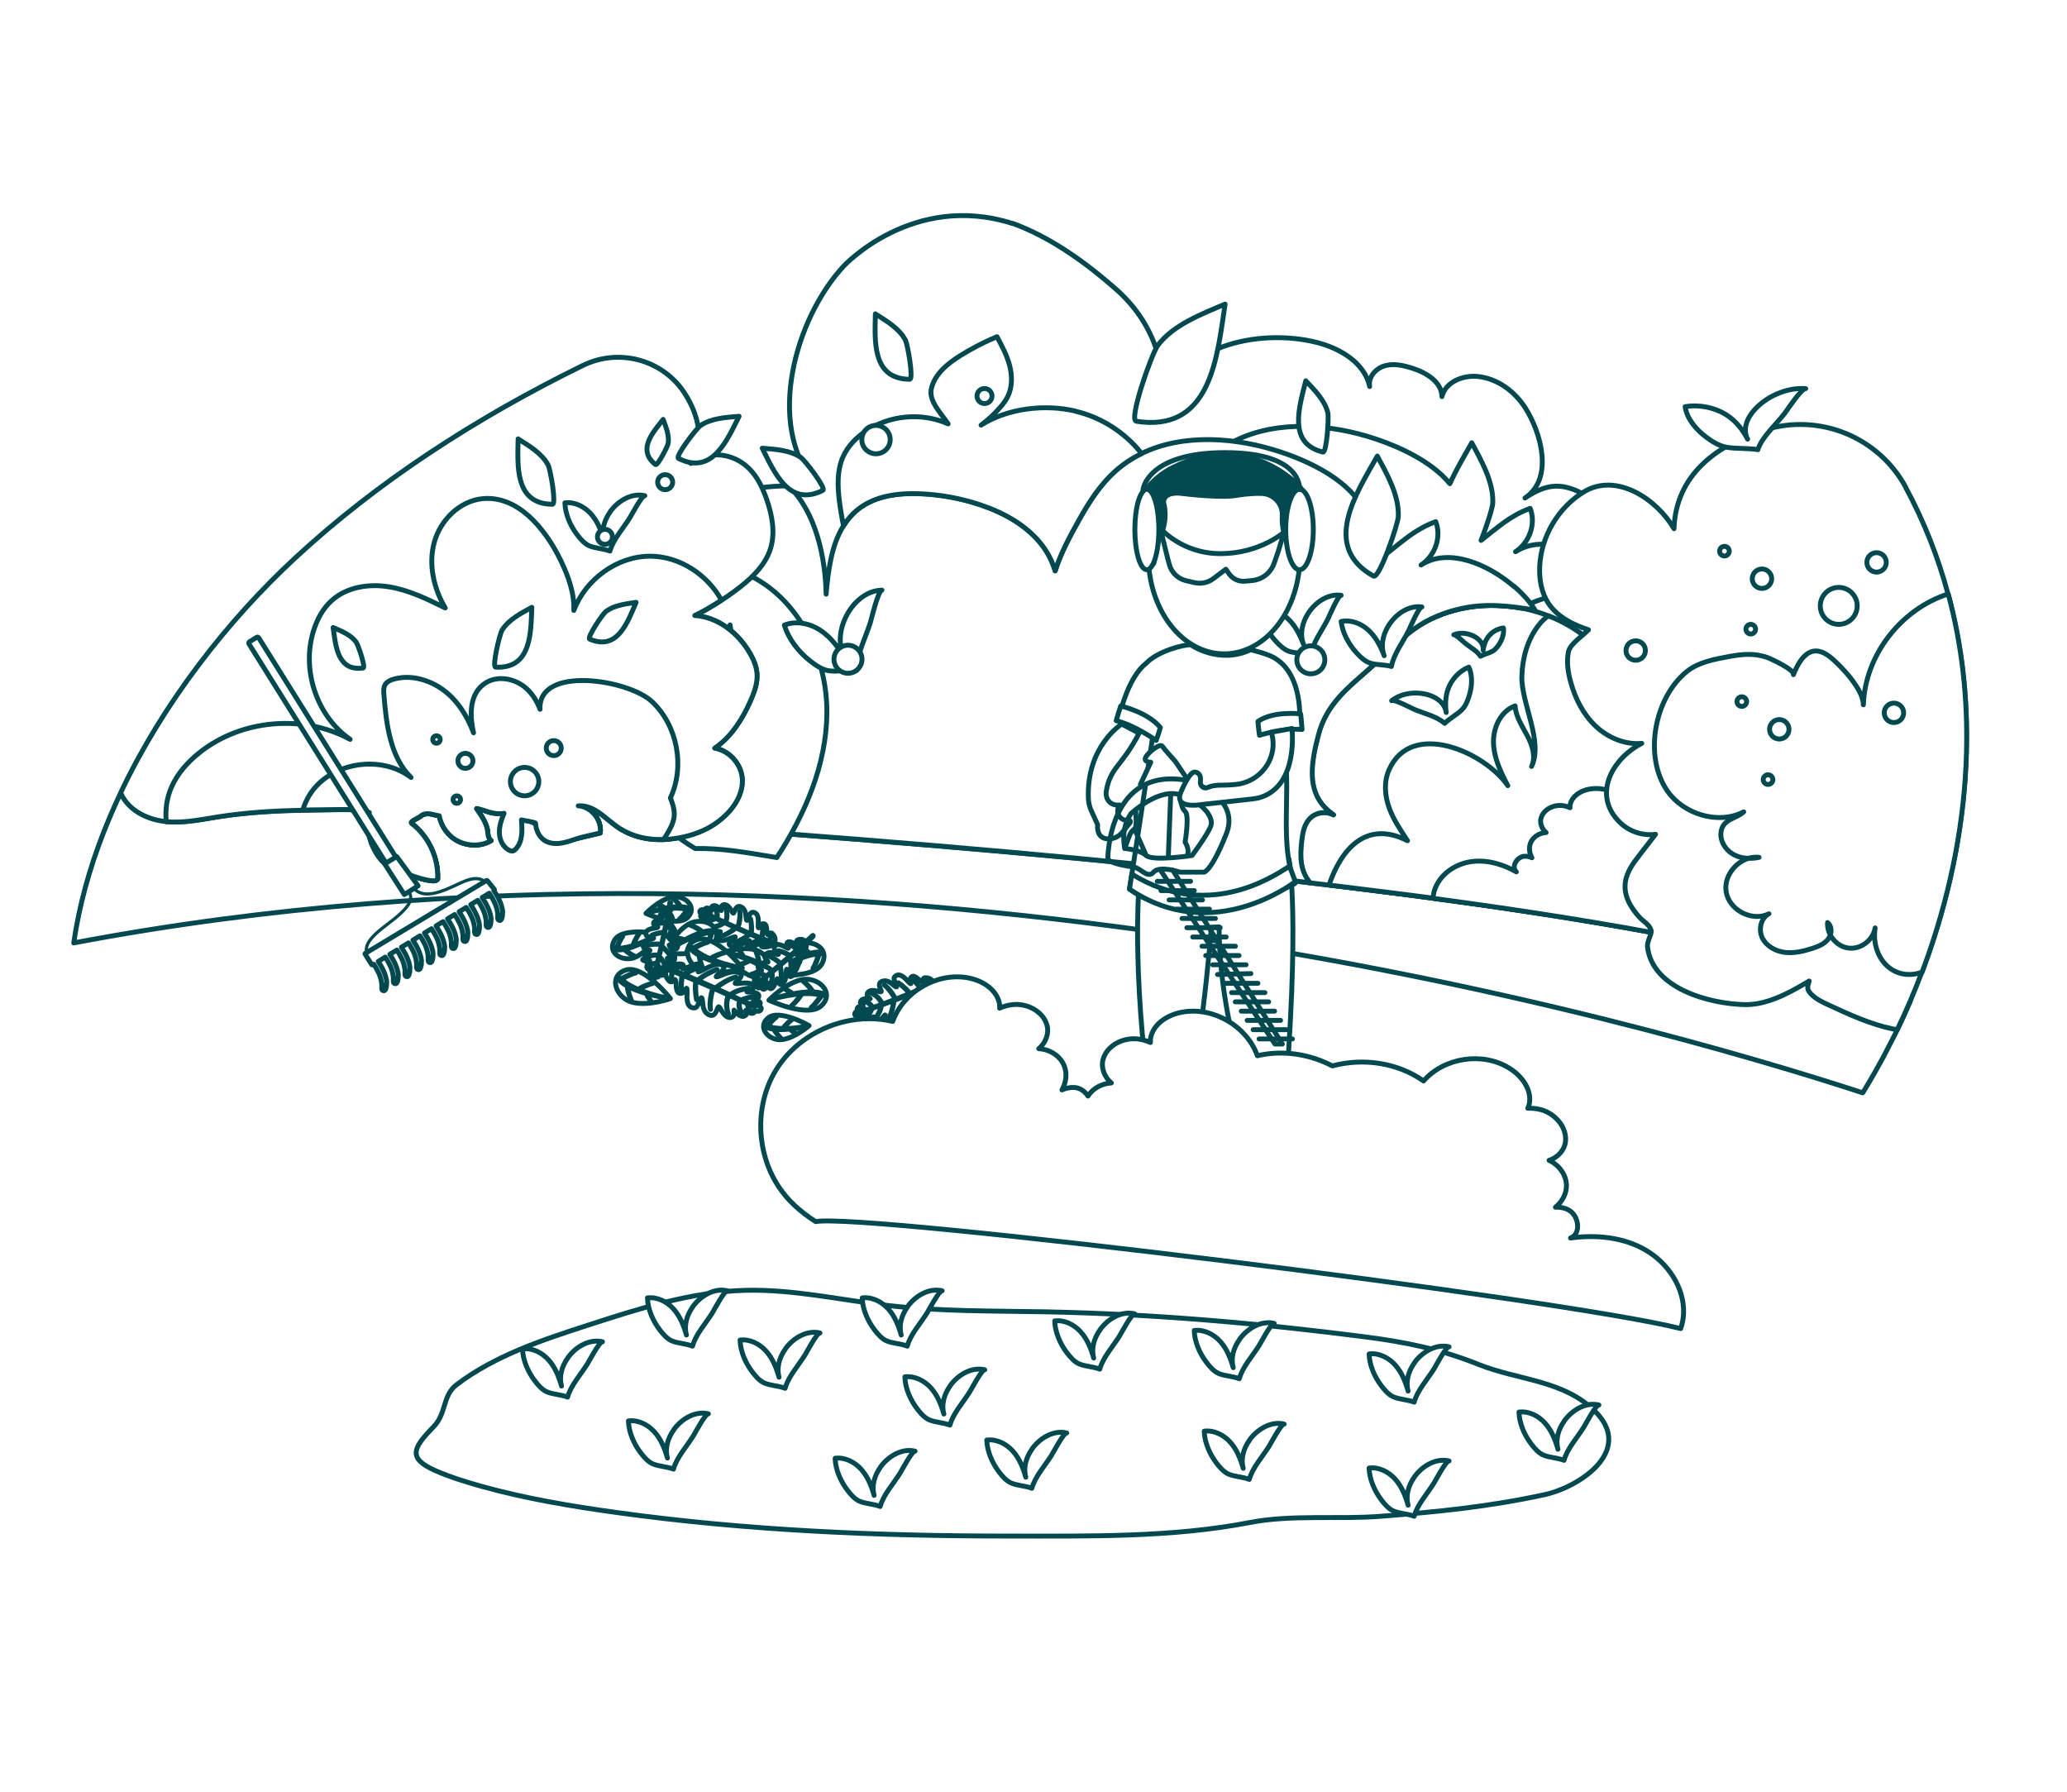 <?xml version="1.0" encoding="UTF-8"?>
<svg id="panneau_froen" data-name="panneau froen" xmlns="http://www.w3.org/2000/svg" xmlns:xlink="http://www.w3.org/1999/xlink" viewBox="0 0 300 260">
  <defs>
    <style>
      .cls-1, .cls-2, .cls-3, .cls-4, .cls-5 {
        fill: #fff;
      }

      .cls-1, .cls-2, .cls-4, .cls-5, .cls-6 {
        stroke-linecap: round;
        stroke-linejoin: round;
      }

      .cls-1, .cls-6 {
        stroke: #03494f;
        stroke-width: .71px;
      }

      .cls-2 {
        stroke: #034a4f;
      }

      .cls-2, .cls-4, .cls-5 {
        stroke-width: .71px;
      }

      .cls-7 {
        fill: #03494f;
      }

      .cls-3 {
        filter: url(#drop-shadow-1);
      }

      .cls-4 {
        fill-rule: evenodd;
      }

      .cls-4, .cls-5 {
        stroke: #02494f;
      }

      .cls-6 {
        fill: none;
      }

      .cls-8 {
        fill: #02494f;
      }
    </style>
    <filter id="drop-shadow-1" x="-1.95" y="13.4" width="304" height="239" filterUnits="userSpaceOnUse">
      <feOffset dx="0" dy=".58"/>
      <feGaussianBlur result="blur" stdDeviation="2.14"/>
      <feFlood flood-color="#181716" flood-opacity=".4"/>
      <feComposite in2="blur" operator="in"/>
      <feComposite in="SourceGraphic"/>
    </filter>
  </defs>
  <g>
    <path class="cls-3" d="M66.13,45.98c-22.67,4.85-50.11,19.17-56.73,59.29,0,0-18.57,69.95,20.57,93.5,3.42,2.06,6.75,4.26,10,6.58,18.16,13.01,77.81,50.34,146.85,35.74,0,0,87.37-17.36,98.05-62.5.55-2.33,1.12-4.65,1.75-6.95,5.81-21.25,28.31-117.59-37.93-127.52-15.22-2.28-30.06-6.59-44.26-12.52-22.98-9.6-58.1-19.23-85.84-4.69-16.57,8.68-34.18,15.16-52.47,19.08Z"/>
    <g>
      <path class="cls-1" d="M145.24,119.11c-.71-.12-11.24,1.03-10.77,2.02,1.05,2.25,3.39,3.69,5.82,4.21,2.43.52,4.95.24,7.4-.16,3.47-.57,6.99-1.43,9.85-3.47-2.3-.13-4.58-.5-6.79-1.11-1.83-.5-3.63-1.16-5.5-1.48Z"/>
      <g>
        <path class="cls-1" d="M231.65,204.96c-4.55-4.71-11.28-4.65-16.99-6.94-5.58-2.23-10.52-3.25-16.59-4.03-15.37-1.98-30.83-3.33-46.33-3.63-7.56-.14-15.14-.04-22.65-.89-6.98-.79-13.9-2.41-20.92-2.23-7.81.21-15.37,2.64-22.81,5.05-6.67,2.16-13.48,4.4-19.07,8.63-2.12,1.6-1.44,4.16-3.38,6.14-2.98,3.06-3.79,4.56.29,6.35,2.16.95,4.44,1.64,6.71,2.28,6.4,1.78,13,2.88,19.57,3.79,18.83,2.61,37.93,3.42,56.92,3.42,11.65,0,23.63.23,35.02-1.97,6.04-1.17,12.81-.42,18.97-.9,8.22-.64,15.75-1.39,23.8-3.14,3.99-.87,9.58-4.23,9.29-8.33-.08-1.16-.64-2.38-1.83-3.62Z"/>
        <path class="cls-1" d="M197.16,128.95h0c-2.33-.29-4.67-.57-7.04-.84-.45-.05-.89-.1-1.34-.16-27.67-3.21-57.74-5.76-85.45-7.74-2.34-.17-4.67-.33-7.01-.49-1.65-.11-2.9-.25-4.25-.99-.28-.15-.56-.34-.86-.55-.7-.51-1.24-1.2-1.82-1.85-1.48-1.64-3.29-3.01-5.34-3.84-4.12-1.67-8.81-1.04-13.05.28-4.24,1.32-8.26,3.31-12.57,4.39-2.01.5-4.38-.06-6.45-.18-6.5-.36-13-.7-19.5-1.02-2.73-.14-5.46-.27-8.19-.4-.66-.03-6.69-.7-6.87-.31-.86,1.84-1.66,3.7-2.4,5.57-2.04,5.23-3.53,10.6-4.32,16.01,113.71-21.56,228.04,11.42,259.65,21.75.12-.19.23-.38.35-.57.09-.16.19-.31.28-.47.3-.49.59-.99.88-1.49.09-.16.18-.32.27-.48.07-.11.13-.23.19-.34.09-.16.18-.32.27-.48.03-.06.07-.12.1-.18.09-.16.17-.32.26-.47.1-.19.21-.38.31-.57.07-.14.15-.27.22-.41,0-.01.01-.02.02-.03.03-.05.06-.11.08-.16.07-.14.15-.28.22-.42.05-.1.1-.2.15-.3.18-.35.37-.71.55-1.06.09-.18.18-.36.27-.53.07-.14.14-.29.22-.43.13-.26.26-.53.39-.79.07-.14.13-.28.2-.42.02-.03.03-.07.05-.1.07-.16.15-.31.22-.47.22-.48.44-.96.66-1.44.06-.13.12-.27.18-.4.04-.08.08-.17.11-.26.07-.16.14-.32.21-.48.08-.19.17-.39.25-.58-7.62-3.33-19-6.34-32.84-9.06-13.74-2.7-29.92-5.1-47.28-7.24Z"/>
        <g>
          <path class="cls-1" d="M146.99,32.42c5.26,1.91,10.36,5.45,15.1,9.65,5.14,4.56,7.59,11.16,6.45,18.08,1.65-9.98,14.19-12.62,22.65-10.44,3.38.87,6.88,2.97,7.6,6.38-.25-1.33.86-2.61,2.15-3,1.29-.39,2.69-.08,3.97.32,2.05.64,4.34,1.99,4.37,4.14.5-2.11,3.04-3.14,5.2-2.92,2.86.29,5.4,2.18,6.93,4.61,2.23,3.52,4.16,10.19-.08,13.03,2.82-1.89,5.03-2.35,8.13-.75,2.73,1.41,4.83,4.13,5.27,7.19.23,1.6-.13,3.39-.97,4.76-.78,1.26-1.96,2.18-3.45,2.28.34.04.67.13.97.26,1.37.57,2.41,1.93,2.88,3.38.57,1.78.45,3.69.32,5.55-.14,1.98-.3,4.05-1.32,5.75-1.08,1.8-3,2.95-4.94,3.75-3.72,1.54-7.26,1.62-11.2,1.61-2.13,0-1.99-.16-3.05,1.81-.86,1.6-1.68,3.22-2.59,4.79-2.41,4.11-5.22,8.17-8.6,11.61-.54.55-1.1,1.09-1.68,1.61-27.28-3.13-56.81-5.63-84.06-7.58-2.34-.17-4.67-.33-7.01-.49-1.65-.11-2.9-.25-4.25-.99-1.04-3.68-1.48-7.17-1.48-10.6,0-.16,0-.32,0-.49,0-.03,0-.05,0-.08,0-.13,0-.26,0-.39,0-.06,0-.12,0-.18,0-.12,0-.23.01-.34,0-.18.01-.36.02-.54,0-.17.02-.33.03-.5,0-.01,0-.03,0-.04,0-.14.02-.27.03-.41,0-.05,0-.11.01-.16,0-.13.02-.27.03-.4,0,0,0-.01,0-.02.01-.16.03-.33.04-.49.01-.16.03-.32.05-.47v-.03s0,0,0,0c.03-.31.07-.61.1-.92.01-.08.02-.16.03-.25.01-.11.03-.23.04-.34.02-.15.04-.3.06-.45,0-.05.01-.09.02-.14.02-.13.04-.27.06-.4.02-.11.03-.22.05-.33.02-.13.04-.27.06-.4.03-.16.05-.31.08-.46.02-.14.05-.29.07-.43.07-.37.14-.74.21-1.11.02-.12.05-.23.07-.35.09-.46.19-.93.29-1.4.03-.16.07-.32.11-.47.04-.18.08-.36.12-.55.04-.18.08-.37.13-.55.03-.14.07-.28.1-.43.08-.33.16-.67.25-1l.08-.31c.05-.18.09-.36.14-.53.09-.36.19-.72.28-1.08,2.02-7.62-.52-15.16,8.64-18.74.41-.16.82-.31,1.24-.46.7.04,1.4.1,2.09.18-.2-.22-.4-.44-.59-.66-7.15-8.56-2.82-23.97,4.25-31.53,0,0,10-10.74,24.45-6.13Z"/>
          <path class="cls-1" d="M190.82,108.73c-.8,3.53-1.04,6.85,2.48,9.37-3.23-2.33-3.22-5.74-2.48-9.37Z"/>
          <path class="cls-1" d="M236.68,93.23l-3.91-.09-1.87-.05c-1.82-1.6-3.91-2.85-6.16-3.72-1-.39-2.02-.71-3.07-.95-.28-.07-.57-.13-.86-.18-2.98-.57-6.08-.53-9.02.15-1.1.26-2.19.6-3.24,1.04-4.04,1.69-6.37,4.52-9.49,7.32-.58.52-1.15,1.02-1.71,1.51-2.73,2.41-5.09,4.65-6.07,8.54-.13.5-.25,1-.37,1.5-.03.14-.07.28-.1.42-.74,3.62-.75,7.03,2.48,9.37.07.05.15.1.22.16-1.11-.6-2.62-.36-3.49.57-.76.81-.98,1.97-1.12,3.07-.32,2.67-.18,4.57,1.2,6.22.63.07,1.27.15,1.9.22.28.03.57.07.85.1.26.03.52.06.79.09.59.07,1.17.14,1.76.21.29.04.58.07.88.11.29.04.58.07.87.11,1.37.17,2.74.34,4.1.51.45.06.9.12,1.36.17.45.06.9.12,1.35.17.41.05.83.11,1.24.16.48.06.96.13,1.44.19.31.04.62.08.93.12.13.02.27.04.4.05.13.02.26.03.39.05.26.03.52.07.79.11.02,0,.04,0,.06,0,.41.06.82.11,1.23.17.44.06.88.12,1.32.18.34.05.68.09,1.01.14.44.06.88.12,1.31.18.43.06.85.12,1.27.18.26.04.51.07.77.11s.51.07.76.11c.76.11,1.52.22,2.27.33.42.06.84.12,1.26.19.86.13,1.71.26,2.56.39.47.07.93.14,1.39.21.25.04.49.08.73.11.23.04.46.07.69.11.78.12,1.55.25,2.32.37.38.06.75.12,1.13.18,1.03.17,2.04.34,3.05.51.23.04.47.08.7.12.78.13,1.55.27,2.31.4.34.06.69.12,1.03.18.06.01.12.02.19.03.31.06.62.11.93.17.12.02.25.04.37.07.23.04.45.08.68.12,0,0,.01,0,.02,0,.22.04.44.08.66.12.22.04.45.08.67.12.08.01.17.03.25.05.17.03.35.06.52.1.52.1,1.04.19,1.55.29.33.06.65.12.98.19.36.07.71.14,1.06.21.08.02.16.03.23.05.19-.15.38-.3.57-.46.08-.07.17-.15.25-.22.02-.02.04-.03.06-.05.06-.05.11-.1.17-.16.04-.04.08-.08.12-.12.04-.03.07-.07.11-.1.04-.04.08-.07.11-.11.05-.05.09-.09.14-.14.02-.02.05-.05.07-.07.02-.02.03-.04.05-.06.05-.05.1-.11.15-.17.12-.13.23-.26.35-.4.04-.04.07-.08.11-.13.04-.05.08-.1.13-.15.03-.03.05-.06.08-.09.07-.09.15-.19.22-.28.06-.08.13-.17.19-.25.04-.05.08-.11.12-.16,0,0,0,0,0,0,.04-.05.07-.11.11-.16.04-.06.08-.12.12-.18.03-.04.06-.09.08-.13.08-.12.16-.24.23-.36.05-.07.09-.15.14-.22.14-.22.27-.44.39-.67.03-.06.06-.12.1-.18.04-.07.08-.14.12-.22.05-.09.09-.18.14-.26.05-.09.09-.18.13-.27.06-.11.11-.22.16-.34.04-.08.07-.15.11-.23.29-.62.54-1.26.78-1.91.37-1.02.68-2.07.94-3.11,2.26-9.07,1.12-19.34-4.7-26.65-2.34-2.95-5.85-5.48-9.58-4.95Z"/>
          <path class="cls-1" d="M219.96,80.06c2.01-1.32,3-4.01,2.13-6.29-2.88,1.03-4.91,2.92-7.13,4.65.87-2.2,1.68-4.8,1.7-5.43.11-3.1-1.67-6.15-3.05-8.74-1.02,1.81-2.25,3.85-3.18,5.94-2.63-3.21-7.22-5.3-10.69-6.47-6.57-2.21-14.27-2.77-20.32.16-1.36.66-2.64,1.5-3.8,2.53-2.26,2.01-4.68,5.1-5.75,7.96-1,2.68.24,5.69,1.38,8.22,2.61,5.77,7.8,10.23,13.55,12.7,4.16,1.79,8.39,2.82,12.55,2.97.56-.49,1.13-.99,1.71-1.51,3.12-2.8,5.45-5.63,9.49-7.32,1.05-.44,2.13-.79,3.24-1.04,2.95-.68,6.04-.72,9.02-.15.46-.27.94-.52,1.46-.73,1.05-.44,2.13-.79,3.24-1.04,1.95-.47,3.87-.57,5.79-.47-.31-.13-.63-.22-.97-.26,1.49-.1,2.67-1.01,3.45-2.28-.11-.1-.22-.19-.33-.29-3.77-3.25-9.5-5.7-13.47-3.11Z"/>
          <path class="cls-1" d="M219.72,85.1c-3.77-3.25-9.5-5.7-13.47-3.11,2.01-1.32,3-4.01,2.13-6.29-4.01,1.43-6.39,4.54-9.9,6.56.31-1.93.53-3.88.24-5.84-.86-5.75-7.85-9.16-12.7-10.78-6.57-2.21-14.27-2.77-20.32.16-1.36.66-2.64,1.5-3.8,2.53-2.19,1.95-3.8,4.46-5.24,7.02-1.33,2.37-2.7,4.89-3.51,7.48-.38-1.3-.99-2.53-1.8-3.61-2.21-2.95-5.6-4.82-9.09-5.99-2.82-.94-5.77-1.48-8.73-1.6-3.14-.13-6.49.29-8.96,2.24-.87.69-1.57,1.5-2.13,2.4-1.81,2.88-2.24,6.64-2.54,9.95-.1-5.33-1.47-11.87-5.44-15.72-4.31.04-8.61.87-12.63,2.44-9.16,3.58-6.62,11.11-8.64,18.74-.1.36-.19.72-.28,1.08-.05.18-.09.36-.14.53l-.08.31c-.08.34-.17.67-.25,1-.03.14-.07.28-.1.43-.04.18-.09.37-.13.55-.04.18-.08.36-.12.55-.04.16-.07.32-.11.47-.1.47-.2.93-.29,1.4-.02.12-.05.23-.07.35-.07.37-.14.74-.21,1.11-.03.14-.05.29-.07.43-.03.16-.05.31-.08.46-.02.13-.04.27-.06.4-.02.11-.03.22-.05.33-.02.13-.04.27-.06.4,0,.05-.01.09-.02.14-.02.15-.04.3-.06.45-.02.11-.03.23-.04.34-.01.08-.02.16-.03.25-.04.31-.07.61-.1.92,0,0,0,0,0,0v.03c-.02.16-.03.32-.05.47-.02.16-.03.33-.04.49,0,0,0,.01,0,.02-.01.13-.02.27-.03.4,0,.05,0,.1-.01.16,0,.14-.02.27-.03.41,0,.01,0,.03,0,.04-.01.17-.02.33-.03.5,0,.18-.02.36-.02.54,0,.12,0,.23-.01.34,0,.06,0,.12,0,.18,0,.13,0,.26,0,.39,0,.03,0,.05,0,.08,0,.16,0,.32,0,.49,0,3.44.44,6.92,1.48,10.6,1.35.74,2.6.88,4.25.99,2.34.16,4.67.32,7.01.49,27.71,1.98,57.78,4.53,85.45,7.74.45.05.89.1,1.34.16-1.38-1.65-1.53-3.55-1.2-6.22.13-1.1.36-2.26,1.12-3.07.86-.93,2.37-1.17,3.49-.57-.08-.05-.15-.1-.22-.16-3.23-2.33-3.22-5.74-2.48-9.37,0,0,0-.02,0-.03.03-.14.06-.27.09-.4.12-.5.24-1,.37-1.5,1.17-4.68,4.35-6.98,7.77-10.05,3.12-2.8,5.45-5.63,9.49-7.32,1.05-.44,2.13-.79,3.24-1.04,3.7-.89,7.3-.46,10.98.18-.68-1.14-1.75-2.35-3.05-3.47Z"/>
          <path class="cls-1" d="M107.5,82.97c-3.49-1.33-8.21.45-10.65,3.27-2.42,2.79-3.79,6.33-4.74,9.89-.01.04-.02.08-.03.12-.63,2.4-1.08,4.86-1.23,7.33,0,0,0,0,0,0-.08,1.41-.07,2.82.08,4.23.73,7.22,4.46,12.07,9.96,15.32,3.65-.08,7.33.56,10.95,1.16.3.05.6.1.91.15,4.11-6.32,7.18-13.43,7.26-20.92.09-8.54-4.52-17.53-12.51-20.57Z"/>
          <path class="cls-1" d="M108.65,67.93c-2.32-2.28-5.98-2.58-8.39-.68.43-.55.77-1.15.97-2.02.65-2.79-.29-5.74-1.85-8.14-.02-.03-.04-.06-.06-.1-3.19-4.84-9.53-6.51-14.74-3.95-15.53,7.61-29.84,16.91-41.72,27.91-9.8,9.07-19.15,21-25.35,34.09.03.07.06.14.1.22,1.05,2.25,3.59,3.59,6.09,3.91.14.02.27.03.41.05,2.54.23,5.1-.32,7.63-.72,4.54-.71,9.13-.91,13.73-.98,1.42-.02,2.85-.03,4.27-.05h0c1.27,0,2.64.04,3.85.43-.79,2.36.48,5.94,2.37,7.5.24.2,1.23.67,2.41,1.15,2.21.88,5.11,1.78,5.14.92.1-3.06-1.35-6.13-3.78-7.99-.35-.26.83-.69,1.26-1.01.38-.28.85-.44,1.33-.39s.95.23,1.44.29c.28,1.59,1.34,3.01,2.79,3.72,1.43.7,3.33.73,4.71-.12-.57-.47-.39-1.17-.59-1.87-.21-.75-.61-1.44-1.05-2.09-.16-.23-.32-.46-.47-.68-.11-.15,1.8.5,1.91.53.79.21,1.6.16,2.43.26.36.05.72.11,1.07.19,1.55.35,3.03,1.03,4.31,1.97.7.52-.09.07.56.69.32.3.7.54,1.12.67,1.37.44,2.7.13,4.01-.18.85-.2,1.7-.4,2.55-.6.09-.61-.02-1.22-.26-1.78-.51-1.16-1.64-2.07-2.92-2.15,1.9-.11,3.21,1.1,4.66,2.27.48.39.98.78,1.53,1.11,2.07,1.27,4.59,1.69,7,1.44,1.98-.2,3.87-.69,5.56-1.58,1.21-.64,2.3-1.48,3.26-2.57,1.12-1.28,1.91-2.95,1.78-4.65-.16-2.14-1.9-4.05-4.01-4.41.45-.3.87-.63,1.26-.99,1.9-1.74,3.26-4.17,4.23-6.55.43-1.05.75-2.18.66-3.31-.08-1.02-.5-1.99-1.01-2.89-1.67-2.92-4.63-5.26-7.99-5.47,1.19-.57,2.56-1.38,3.87-2.23,1.03-.67,2.01-1.38,2.82-2.02,1.83-1.45,3.55-3.19,4.26-5.41.75-2.33.27-4.88-.53-7.19-.58-1.66-1.34-3.3-2.6-4.53Z"/>
          <path class="cls-1" d="M245.37,120.12c-.13-.7-.12-1.47.06-2.34.71-3.32.53-5.6-1.63-8.48-2.5-3.33-7.5-4.68-9.2-8.12-1.22-2.48-1.23-5.38-1.83-8.04l-1.87-.05c-1.82-1.6-3.91-2.85-6.16-3.72-.55.35-1.02.83-1.42,1.35-1.63,2.08-2.36,4.75-2.44,7.39-.12,3.94,3.15,9.44,1.41,13.11.64-1.36.13-3.03-.58-4.38-.74-1.42-1.72-2.81-1.81-4.41-2.08.75-3.2,3.14-3.14,5.35.06,2.21,1.05,4.27,2.08,6.23-3.26-4.79-13.96-9.66-17.24-2.3-.77,1.72-.62,3.74.02,5.52.62,1.73,1.67,3.24,2.66,4.77-6.03-3.08-9.66,1.3-11.39,6.44.26.03.52.06.79.09.59.07,1.17.14,1.76.21.29.04.58.07.88.11.29.04.58.07.87.11,1.37.17,2.74.34,4.1.51.45.06.91.12,1.36.17.45.06.9.12,1.35.17.41.05.83.11,1.24.16.48.06.96.13,1.44.19.31.04.62.08.93.12.13.02.27.04.4.05.13.02.26.03.39.05.26.03.52.07.79.11.02,0,.04,0,.06,0,.41.06.82.11,1.23.17.44.06.88.12,1.32.18.34.05.68.09,1.01.14.44.06.88.12,1.31.18.43.06.85.12,1.27.18.26.04.51.07.77.11s.51.07.76.11c.76.11,1.52.22,2.27.33.42.06.84.12,1.26.19.86.13,1.71.26,2.56.39.47.07.93.14,1.39.21.25.04.49.08.73.11.23.04.46.07.69.11.78.12,1.55.25,2.32.37.38.06.75.12,1.13.18,1.03.17,2.04.34,3.05.51.23.04.47.08.7.12.78.13,1.55.27,2.31.4.34.06.69.12,1.03.18.06.01.12.02.19.03.31.06.62.11.93.17.12.02.25.04.37.07.23.04.45.08.68.12,0,0,.01,0,.02,0,.22.04.44.08.66.12.22.04.45.08.67.12.08.01.17.03.25.05.17.03.35.06.52.1.52.1,1.04.19,1.55.29.33.06.65.12.98.19.36.07.71.14,1.06.21.08.02.16.03.23.05.19-.15.38-.3.57-.46.08-.07.17-.15.25-.22.02-.02.04-.03.06-.05.06-.05.11-.1.17-.16.04-.04.08-.08.12-.12.04-.03.07-.07.11-.1.04-.04.08-.07.11-.11.05-.05.09-.09.14-.14.02-.02.05-.05.07-.07.02-.02.03-.04.05-.06.05-.05.1-.11.15-.17.12-.13.23-.26.35-.4.04-.04.07-.08.11-.13.04-.05.08-.1.13-.15.03-.03.05-.06.08-.09.07-.09.15-.19.22-.28.06-.08.13-.17.19-.25.04-.05.08-.11.12-.16,0,0,0,0,0,0,.04-.05.07-.11.11-.16.04-.06.08-.12.12-.18.03-.04.06-.09.08-.13.08-.12.16-.24.23-.36.05-.07.09-.15.14-.22.14-.22.27-.44.39-.67.03-.06.06-.12.1-.18.04-.07.08-.14.12-.22.05-.09.09-.18.14-.26.05-.09.09-.18.13-.27.06-.11.11-.22.16-.34.04-.08.07-.15.11-.23.29-.62.54-1.26.78-1.91-.17-.85-.6-1.6-1.14-2.31-1.26-1.67-3.1-3.18-3.51-5.51Z"/>
          <path class="cls-1" d="M247.72,122.67c-.61-.99-1.42-1.85-2.35-2.54-2.26-1.68-5.26-2.4-8.01-1.75-.93-2.63-3.9-4.36-6.64-3.88-1.24.21-2.51.97-2.81,2.19-.04.17-.05.35-.04.52-.35-.16-.73-.27-1.11-.31-1.3-.16-2.75.57-3.1,1.83-.21.75.15,1.6.74,2.08-.95.05-1.89.61-2.25,1.49-.29.7-.18,1.51.19,2.17-.36-.16-.74-.25-1.14-.21-1.06.09-1.9,1.54-1.12,2.26-2-1.14-4.32-1.81-6.6-1.48-2.27.33-4.44,1.81-5.22,3.97-.16.43-.24.89-.26,1.35,13.16,1.76,25.44,3.7,36.22,5.81.65-.41,1.26-.87,1.82-1.39.3-.28.59-.58.86-.9.42-.5.78-1.04,1.08-1.61,1.05-2,1.37-4.39.92-6.61-.21-1.05-.6-2.05-1.16-2.97Z"/>
          <path class="cls-1" d="M276.62,70.75c-3.93-7.31-12.52-10.83-20.45-8.38-.05.01-.09.03-.14.04-7.02,2.22-12.8,6.58-13.07,14.31-2.42-4.19-8.32-8.28-13.14-5.31-3.69,2.28-6.15,6.44-6.35,10.78-.09,1.87.24,3.81,1.27,5.37,1.31,1.97,3.56,3.1,5.81,3.83-.21.23-.51.48-.82.75-.87.74-1.92,1.6-2.09,2.45-.29,1.45-.07,2.97.33,4.4.66,2.38,1.81,4.67,3.6,6.36,1.79,1.7,4.27,2.75,6.72,2.52-4.35,2.22-7.29,7.58-3.1,11.55,1.34,1.27,3.26,1.89,5.09,1.65-.76.98-1.52,1.97-2.28,2.95-.92,1.18-1.86,2.44-2.09,3.92-.31,1.97.72,3.69,1.98,5.1.69.78,1.55,1.11,1.76,2.04.01.05.01.12,0,.19-.08.51-.6,1.49-.54,2.07.64,6.14,9.09,8.32,14.04,8.44,1.3.03,2.56-.21,3.78-.62.54-.18,1.08-.4,1.61-.63.1-.04.2-.09.29-.13,1.29-.6,2.53-1.32,3.75-2.04-.29.93-.36,1.24.32,1.93.68.69,1.59,1.12,2.47,1.53,3.02,1.4,6.08,2.81,9.34,3.49.21.05.43.09.64.12.26-.54.52-1.08.77-1.63.05-.1.09-.2.14-.3.34-.75.67-1.5,1-2.26.58-1.37,1.14-2.75,1.67-4.16.14-.38.29-.77.43-1.15.21-.58.42-1.16.62-1.75,3.27-9.52,5.14-19.3,5.4-28.96.02-.79.03-1.59.03-2.38,0-7.01-.87-13.95-2.68-20.65-1.43-5.31-3.46-10.48-6.13-15.44Z"/>
          <g>
            <path class="cls-1" d="M255.31,124.42c-.52-.06-1.04,0-1.53.14.51.01,1.03-.04,1.53-.14Z"/>
            <path class="cls-1" d="M265.24,133.88c-.05.63.11,1.25.4,1.81.21-.65.12-1.39-.4-1.81Z"/>
            <path class="cls-1" d="M270.43,102.27c.07-2.17-3.27-5.71-4.82-6.94-2.54-2.01-4.18-.28-5.32,2.57.27-.68-3.4-2.37-3.89-2.53-1.84-.61-3.52-.45-5.39-.11-2.06.38-4.44.8-6.12,2.13-4.79,3.8-6.38,12.36-2.89,17.39,2.33,3.36,7.37,4.95,11.08,3.03-1.06,1-2.94,1-3.27,2.78-.25,1.3.52,2.65,1.66,3.33.69.42,1.49.61,2.31.63.49-.15,1.01-.2,1.53-.14-.5.11-1.02.16-1.53.14-2.03.61-3.62,2.78-3.24,4.91.46,2.65,3.8,4.34,6.2,3.14-1.19.62-1.55,2.31-.95,3.52.6,1.2,1.93,1.92,3.27,2.08,1.34.16,2.68-.16,3.96-.57.86-.28,1.74-.63,2.3-1.33.14-.18.26-.4.33-.62-.29-.55-.45-1.18-.4-1.81.52.42.61,1.16.4,1.81.53,1,1.54,1.77,2.67,1.9,1.76.2,3.56-1.17,3.83-2.93-.63,4.1,2.45,7.92,6.81,6.43.14-.38.29-.77.43-1.15.21-.58.42-1.16.62-1.75,3.27-9.52,5.14-19.3,5.4-28.96.21-7.82-.63-15.57-2.65-23.03-6.83,2.17-12.08,8.88-12.31,16.08Z"/>
          </g>
          <path class="cls-1" d="M106.06,91.45c-.02-.26-.05-.52-.1-.77,0,.26.04.51.1.77Z"/>
          <path class="cls-1" d="M108.83,94.79c-1.67-2.92-4.63-5.26-7.99-5.47,1.19-.57,2.56-1.38,3.87-2.23-2.03-3.69-6.04-6.35-10.28-6.38-4.86-.03-9.45,3.37-11.15,7.87.12-2.44-.81-5.01-1.9-7.26-2.25-4.64-6.26-9.49-11.39-8.95-3.3.35-6.06,3.09-6.95,6.29-.89,3.2-.11,6.7,1.58,9.56-2.63-1.3-5.31-2.61-8.2-3.07-2.89-.47-6.09.03-8.27,1.99-1.32,1.18-2.17,2.81-2.68,4.51-1.71,5.64.51,12.28,5.35,15.64-6.79-3.68-15.75-2.91-21.81,1.88-1.72,1.36-3.24,3.04-4.12,5.05-.69,1.57-.93,3.31-.76,5.02,2.54.23,5.1-.32,7.63-.72,4.04-.63,8.12-.86,12.21-.95.51-.01,1.02-.02,1.53-.03,1.42-.02,2.85-.03,4.27-.05h0c1.27,0,2.64.04,3.85.43-.79,2.36.48,5.94,2.37,7.5.24.2,1.23.67,2.41,1.15,2.21.88,5.11,1.78,5.14.92.1-3.06-1.35-6.13-3.78-7.99-.37-.28,1-.75,1.34-1.07.34-.32.85-.38,1.31-.31.46.06.91.23,1.37.28.28,1.59,1.34,3.01,2.79,3.72,1.43.7,3.33.73,4.71-.12-.57-.47-.39-1.17-.59-1.87-.21-.75-.61-1.44-1.05-2.09-.16-.23-.32-.46-.47-.68-.11-.15,1.8.5,1.91.53.79.21,1.6.16,2.43.26.36.05.72.11,1.07.19,1.55.35,3.03,1.03,4.31,1.97.69.51-.08.07.54.67.65.62,1.58.89,2.48.91.9.02,1.79-.19,2.66-.4.85-.2,1.7-.4,2.55-.6.09-.61-.02-1.22-.26-1.78-.51-1.16-1.64-2.07-2.92-2.15,1.9-.11,3.21,1.1,4.66,2.27.48.39.98.78,1.53,1.11,1.84,1.13,4.04,1.58,6.2,1.5.27-.01.54-.03.8-.06,1.98-.2,3.87-.69,5.56-1.58,1.21-.64,2.3-1.48,3.26-2.57,1.12-1.28,1.91-2.95,1.78-4.65-.16-2.14-1.9-4.05-4.01-4.41.45-.3.87-.63,1.26-.99,1.9-1.74,3.26-4.17,4.23-6.55.43-1.05.75-2.18.66-3.31-.08-1.02-.5-1.99-1.01-2.89Z"/>
          <path class="cls-1" d="M48.35,91.06c.18,1.28.33,2.86.89,4.07.05.1.1.2.15.29.59,1.07,1.57,1.76,3.31,1.51.4-.06-.72-3.38-1.02-3.77-.77-1.05-2.18-1.6-3.32-2.1Z"/>
          <path class="cls-1" d="M94.62,101.81c-3.39-3.2-16.56-5.31-16.24,1.12-.44-1.19-1.13-2.29-2.08-3.11-1.58-1.37-4.04-1.84-5.81-.73-2.3,1.45-2.39,4.41-1.76,7.25-.73-1.94-1.76-3.76-3.22-5.22-2.14-2.13-5.34-3.36-8.26-2.6-.53.14-1.08.37-1.36.84-.24.42-.21.93-.17,1.41.33,4.31.92,9.11,3.94,12.05-4.41-3.37-11.75-2.23-14.73,2.53-.42.68-.76,1.43-.98,2.2.51-.01,1.02-.02,1.53-.03,1.42-.02,2.85-.03,4.27-.05h0c1.27,0,2.64.04,3.85.43-.79,2.36.48,5.94,2.37,7.5.24.2,1.23.67,2.41,1.15,2.21.88,5.11,1.78,5.14.92.1-3.06-1.35-6.13-3.78-7.99-.37-.28,1-.75,1.34-1.07.34-.32.85-.38,1.31-.31.46.06.91.23,1.37.28.28,1.59,1.34,3.01,2.79,3.72,1.43.7,3.33.73,4.71-.12-.57-.47-.39-1.17-.59-1.87-.21-.75-.61-1.44-1.05-2.09-.16-.23-.32-.46-.47-.68-.11-.15,1.8.5,1.91.53.71.19,1.38.29,2.1.15-.39.92-.72,1.9-.68,2.9s.54,2.03,1.44,2.47c.16.08.33.13.5.1.16-.03.3-.15.42-.27,1.04-1.07.97-2.76.84-4.24.11.03,2.04.35,2.05.47.05.95.46,1.93,1.25,2.47.62.42,1.4.54,2.15.47,1.19-.11,2.28-.65,3.43-.92.85-.2,1.7-.4,2.55-.6.09-.61-.02-1.22-.26-1.78-.51-1.16-1.64-2.07-2.92-2.15,1.9-.11,3.21,1.1,4.66,2.27.48.39.98.78,1.53,1.11,1.84,1.13,4.04,1.58,6.2,1.5.09-.14.18-.28.27-.42,1.36-2.19,1.68-3.22.71-5.61,2.14-4.59,1.02-10.49-2.66-13.97Z"/>
          <path class="cls-1" d="M156.12,59.66c-4.45-1.05-9.87-.43-13.73,2.03,1.03-.76,1.97-1.64,2.81-2.62.4-.47.79-.97,1.06-1.53.68-1.37.66-3.01.28-4.49-.39-1.48-1.12-2.85-1.84-4.19-1.82.76-3.58,1.66-5.25,2.7-1.9,1.18-3.82,2.72-4.29,4.91-.37,1.73,1.47,3.57,2.45,5.04-3.87-1.73-8.64-1.27-12.12,1.16-1.3.91-2.44,2.1-3.1,3.54-.92,2.01-.84,4.33-.56,6.52.15,1.2.35,2.38.6,3.56.56-.9,1.26-1.71,2.13-2.4,2.47-1.95,5.82-2.37,8.96-2.24,2.97.12,5.92.66,8.73,1.6,3.5,1.17,6.89,3.04,9.09,5.99.8,1.07,1.42,2.31,1.8,3.61.81-2.59,2.18-5.11,3.51-7.48,1.43-2.56,3.05-5.07,5.24-7.02,1.16-1.04,2.44-1.87,3.8-2.53-2.39-3.04-5.81-5.25-9.58-6.14Z"/>
          <path class="cls-1" d="M127.05,45.54c-.03,1.89-.17,4.22.37,6.1.04.16.09.31.15.46.61,1.69,1.88,2.91,4.46,2.94.59,0-.29-5.06-.63-5.7-.88-1.69-2.8-2.8-4.35-3.79Z"/>
          <path class="cls-1" d="M75.2,63.68c-.03,1.89-.17,4.22.37,6.1.04.16.09.31.15.46.61,1.69,1.88,2.91,4.46,2.94.59,0-.29-5.06-.63-5.7-.88-1.69-2.8-2.8-4.35-3.79Z"/>
          <path class="cls-1" d="M189.52,55.27c-.46,1.84-1.12,4.07-1.05,6.01,0,.16.02.32.03.48.19,1.78,1.09,3.25,3.5,3.84.55.14.89-4.99.72-5.69-.44-1.84-1.97-3.35-3.2-4.65Z"/>
          <path class="cls-1" d="M195.63,75.23c-.06.26-.11.51-.15.77-.47,2.89.32,5.61,3.87,7.6.82.46,3.56-7.5,3.6-8.68.11-3.1-1.67-6.15-3.05-8.74-1.52,2.71-3.54,5.95-4.27,9.06Z"/>
          <path class="cls-1" d="M94.14,64.01c-.04.09-.07.19-.1.28-.33,1.06-.16,2.14,1.1,3.12.29.23,1.75-2.6,1.83-3.05.2-1.16-.33-2.43-.72-3.5-.72.92-1.67,2.02-2.11,3.15Z"/>
          <path class="cls-1" d="M116.24,66.39c-1.56-1.09-3.78-1.19-5.61-1.35.85,1.69,1.81,3.82,3.15,5.23.11.12.23.23.34.34,1.32,1.21,3.02,1.71,5.31.54.53-.27-2.6-4.35-3.19-4.76Z"/>
          <path class="cls-1" d="M98.47,66.52c2.3,1.17,3.99.67,5.31-.54.12-.11.23-.22.34-.34,1.34-1.41,2.3-3.54,3.15-5.23-1.83.16-4.05.26-5.61,1.35-.59.42-3.72,4.49-3.19,4.76Z"/>
          <path class="cls-1" d="M168.03,50.14c-.87,1.15-4.27,10.81-3.11,10.99,5.07.79,7.96-1.19,9.72-4.3.16-.27.3-.56.44-.85,1.67-3.51,2.16-8.12,2.73-11.85-3.37,1.43-7.51,2.98-9.79,6.01Z"/>
          <path class="cls-1" d="M85.58,92.74c1.9.82,3.22.34,4.22-.7.09-.09.17-.19.26-.29,1-1.2,1.66-2.95,2.26-4.34-1.46.22-3.23.41-4.42,1.36-.46.36-2.75,3.78-2.32,3.97Z"/>
          <path class="cls-1" d="M72.86,91.46c-.35.59-1.48,5.32-.92,5.35,2.44.12,3.71-.96,4.38-2.52.06-.14.12-.28.17-.42.62-1.74.62-3.95.7-5.74-1.53.84-3.4,1.79-4.33,3.33Z"/>
          <path class="cls-1" d="M142.89,56.38c-.6,0-1.09.49-1.09,1.09s.49,1.09,1.09,1.09,1.09-.49,1.09-1.09-.49-1.09-1.09-1.09Z"/>
          <path class="cls-1" d="M88.58,74.25c-.88,1.21-1.32,2.72-.93,4.11-.39-1.37-.93-2.73-1.88-3.79-.95-1.06-2.37-1.78-3.78-1.6.05,1.65.79,3.33,1.78,4.63.45.59,1.07,1.32,1.77,1.61.91.38,2.02.38,2.99.76.45-1.69,1.94-3.32,2.88-4.83.2-.32,1.77-3.3,2.18-3.2-1.83-.45-3.83.66-5.02,2.3Z"/>
          <path class="cls-1" d="M87.8,76.81c-.6,0-1.09.49-1.09,1.09s.49,1.09,1.09,1.09,1.09-.49,1.09-1.09-.49-1.09-1.09-1.09Z"/>
          <path class="cls-1" d="M122.48,90.15c-.7,1.8-.76,3.83.18,5.44-.93-1.58-2.05-3.1-3.58-4.12-1.53-1.01-3.54-1.44-5.24-.76.61,2.04,2.08,3.9,3.74,5.2.75.59,1.76,1.3,2.74,1.43,1.26.18,2.65-.19,3.98-.03.01-2.26,1.33-4.77,2.02-6.97.14-.46,1.14-4.69,1.68-4.7-2.43.04-4.56,2.07-5.51,4.51Z"/>
          <path class="cls-1" d="M124.1,93.91c-.97-.57-2.21-.24-2.78.73-.57.97-.24,2.21.73,2.78.97.57,2.21.24,2.78-.73s.24-2.21-.73-2.78Z"/>
          <path class="cls-1" d="M96.54,68.88c-.6,0-1.09.49-1.09,1.09s.49,1.09,1.09,1.09,1.09-.49,1.09-1.09-.49-1.09-1.09-1.09Z"/>
          <path class="cls-1" d="M127.14,61.73c-1.14,0-2.06.92-2.06,2.06s.92,2.06,2.06,2.06,2.06-.92,2.06-2.06-.92-2.06-2.06-2.06Z"/>
          <g>
            <path class="cls-1" d="M76.14,111.36c-1.14,0-2.06.92-2.06,2.06s.92,2.06,2.06,2.06,2.06-.92,2.06-2.06-.92-2.06-2.06-2.06Z"/>
            <path class="cls-1" d="M67.55,109.32c-.6,0-1.09.49-1.09,1.09s.49,1.09,1.09,1.09,1.09-.49,1.09-1.09-.49-1.09-1.09-1.09Z"/>
            <path class="cls-1" d="M80.37,107.47c-.6,0-1.09.49-1.09,1.09s.49,1.09,1.09,1.09,1.09-.49,1.09-1.09-.49-1.09-1.09-1.09Z"/>
            <path class="cls-1" d="M66.3,115.49c-.3,0-.54.24-.54.54s.24.54.54.54.54-.24.54-.54-.24-.54-.54-.54Z"/>
            <path class="cls-1" d="M63.35,106.77c-.3,0-.54.24-.54.54s.24.54.54.54.54-.24.54-.54-.24-.54-.54-.54Z"/>
          </g>
          <path class="cls-1" d="M189.75,89.19c-.79,1.32-1.1,2.89-.57,4.27-.52-1.36-1.2-2.69-2.26-3.68-1.06-.99-2.57-1.59-3.99-1.28.21,1.67,1.11,3.32,2.24,4.55.51.56,1.21,1.24,1.95,1.48.96.3,2.1.2,3.11.49.31-1.76,1.67-3.55,2.49-5.18.17-.34,1.5-3.52,1.93-3.45-1.9-.28-3.83,1.02-4.9,2.8Z"/>
          <path class="cls-1" d="M201.47,90.88c-.79,1.32-1.1,2.89-.57,4.27-.52-1.36-1.2-2.69-2.26-3.68-1.06-.99-2.57-1.59-3.99-1.28.21,1.67,1.11,3.32,2.24,4.55.51.56,1.21,1.24,1.95,1.48.96.3,2.1.2,3.11.49.31-1.76,1.67-3.55,2.49-5.18.17-.34,1.5-3.52,1.93-3.45-1.9-.28-3.83,1.02-4.9,2.8Z"/>
          <path class="cls-1" d="M254.68,59.42c-1.22,1.36-1.76,2.95-1.03,4.31-.71-1.34-1.66-2.65-3.2-3.6-1.54-.95-3.75-1.48-5.87-1.11.23,1.67,1.51,3.28,3.13,4.47.73.54,1.74,1.2,2.83,1.4,1.42.26,3.1.11,4.6.36.53-1.78,2.63-3.64,3.92-5.31.27-.35,2.39-3.6,3.02-3.55-2.81-.2-5.74,1.2-7.39,3.03Z"/>
          <path class="cls-1" d="M216.04,92.35c-.48.62-.68,1.32-.78,2.01.11-.7-.31-1.35-.97-1.81-.89-.62-2.21-.88-3.29-.44.24-.1,1.49,1.1,1.64,1.22.72.59,1.79,1.16,2.23,1.9.55-.3,1.23-.44,1.76-.73.4-.23.71-.65.93-.98.48-.73.77-1.62.64-2.39-.88.09-1.68.61-2.16,1.22Z"/>
          <path class="cls-1" d="M210.25,99.78c-.49,1.21-.5,2.45-.35,3.61-.15-1.18-1.12-2.05-2.39-2.49-1.72-.6-3.99-.42-5.53.78.34-.27,2.92,1.1,3.22,1.23,1.44.62,3.42,1.07,4.47,2.06.76-.74,1.8-1.27,2.51-1.98.55-.55.85-1.37,1.05-2.01.44-1.4.51-2.97-.05-4.17-1.38.55-2.44,1.75-2.93,2.97Z"/>
          <path class="cls-1" d="M191.55,94.19c-.86-.72-2.14-.6-2.86.26-.72.86-.6,2.14.26,2.86s2.14.6,2.86-.26.6-2.14-.26-2.86Z"/>
          <g>
            <path class="cls-1" d="M266.87,85.24c-1.48,0-2.68,1.2-2.68,2.68s1.2,2.68,2.68,2.68,2.68-1.2,2.68-2.68-1.2-2.68-2.68-2.68Z"/>
            <circle class="cls-1" cx="255.72" cy="84" r="1.41" transform="translate(-5.31 18.34) rotate(-4.07)"/>
            <path class="cls-1" d="M237.4,92.99c-.78,0-1.41.63-1.41,1.41s.63,1.41,1.41,1.41,1.41-.63,1.41-1.41-.63-1.41-1.41-1.41Z"/>
            <circle class="cls-1" cx="272.36" cy="81.61" r="1.41"/>
            <path class="cls-1" d="M254.1,90.6c-.39,0-.7.32-.7.7s.32.7.7.7.7-.32.7-.7-.32-.7-.7-.7Z"/>
            <path class="cls-1" d="M250.28,79.28c-.39,0-.7.32-.7.7s.32.7.7.7.7-.32.7-.7-.32-.7-.7-.7Z"/>
          </g>
          <g>
            <path class="cls-1" d="M258.24,104.42c-.78,0-1.41.63-1.41,1.41s.63,1.41,1.41,1.41,1.41-.63,1.41-1.41-.63-1.41-1.41-1.41Z"/>
            <path class="cls-1" d="M274.88,102.03c-.78,0-1.41.63-1.41,1.41s.63,1.41,1.41,1.41,1.41-.63,1.41-1.41-.63-1.41-1.41-1.41Z"/>
            <path class="cls-1" d="M256.61,112.43c-.39,0-.7.32-.7.7s.32.7.7.7.7-.32.7-.7-.32-.7-.7-.7Z"/>
            <path class="cls-1" d="M252.8,101.11c-.39,0-.7.32-.7.7s.32.7.7.7.7-.32.7-.7-.32-.7-.7-.7Z"/>
          </g>
        </g>
      </g>
    </g>
    <g>
      <polygon class="cls-5" points="168.91 154.64 167.7 166.08 169.83 166.41 171.27 153.88 168.91 154.64"/>
      <polygon class="cls-5" points="182.96 156.09 183.54 165.99 185.74 165.99 185.74 155.14 182.96 156.09"/>
      <path class="cls-8" d="M186.75,169.34h-4.49s-.5-4.37,2.25-4.12c0,0,2.8-.15,2.25,4.12Z"/>
      <path class="cls-8" d="M170.6,169.34h-4.49s-.5-4.37,2.25-4.12c0,0,2.8-.15,2.25,4.12Z"/>
      <path class="cls-5" d="M186.25,162.74h-3.81s-5.52-14.3-5.5-28.24l-1.13.05s-1.73,22.67-4.63,28.19h-3.88s-3.47-21.22-1.68-38.09h21.45s1.75,8.07-.81,38.09Z"/>
      <ellipse class="cls-2" cx="177.67" cy="80.67" rx="11" ry="14.21"/>
      <path class="cls-7" d="M165.51,75.65c-.03,1.67.04,5.16,1.12,6.39.39.44,1.12.24,1.21-.35.08-.51.2-1.22.35-1.95.14-.66.36-1.31.62-1.93.39-.92.98-2.81.44-4.85,0,0-.25-1,1.52-1.05.22,0,.43.01.64.04,1.2.15,6.18.71,8.34.25,0,0,1.71-.29,3.35-.24,1.52.05,2.73,1.31,2.65,2.83-.04.79,0,1.76.29,2.7.19.62.36,1.24.51,1.86.22.93.59,2.2,1.08,2.98.29.46.98.36,1.12-.17.28-1.04.66-2.92.53-5.08,0-.16-.03-.33-.04-.49-.04-.4-.08-1.42.35-1.94.31-.37.55-.81.57-1.3.02-.69-.2-1.68-1.18-2.87,0,0-7.5-8.64-18.89-2.98-1.66.83-3.12,2.02-4.2,3.53-.81,1.13-1.41,2.43-.77,3.29.28.37.4.84.39,1.31Z"/>
      <g>
        <path class="cls-5" d="M181.52,94.27c1.22.32,1.94.55,2.49.76,0,0,0,0,0,0,5.12,1.85,4.62,9.28,4.62,9.28,0,0-1.4.22-2.87.45,2.26,8.93-.44,16.49,2.17,23.46,0,0-14.26,7.79-23.99.8,0,0,2.42-15.54,3.53-23.3-1.67-.88-4.82-2.52-4.82-2.52,0,0,1.18-5,3.69-6.94,1.69-1.78,5.41-2.72,6.48-2.7,0,0,4.08,2.91,8.71.72Z"/>
        <path class="cls-5" d="M162.66,102.45s3.93.88,5.75,3.13c-.23.85-.61,1.87-.61,1.87,0,0-2.92-2.12-5.8-2.88.36-1.26.66-2.12.66-2.12Z"/>
        <path class="cls-5" d="M188.76,103.59s-3.97-.47-6.18,1.1c.05.89.22,2.01.22,2.01,0,0,3.25-1.07,6.18-.85-.1-1.33-.21-2.26-.21-2.26Z"/>
        <path class="cls-5" d="M187.16,125.69c.47,1.28.78,2.11.84,2.24,0,0-11.92,9.39-24.07,1.08,0,0,.13-.82.34-2.17,10.73,6.66,20.13.68,22.89-1.16Z"/>
      </g>
      <path class="cls-5" d="M165.34,106.37c-2.52,4.88-4.18,4.93-4.77,8.39-.21,1.26.65,2.2,1.93,2.06.03,0,.04,0,.04,0h0c-.8.95.01,2.4,1.23,2.19,0,0,.02,0,.02,0,.21-.04.36.21.22.38l-1.08,1.35c-.51.63-1.27,1.02-2.08,1-1.85-.05-1.54-2.07-1.54-2.07l-.93-2.05c-.24-.53-.38-1.09-.41-1.67-.35-7.63,4.83-10.88,4.83-10.88l2.52,1.32Z"/>
    </g>
  </g>
  <g>
    <path class="cls-6" d="M164.84,117.74c0,.61.22,2.29-.18,2.56s-.61.54-1.01,1.68l-.4,1.14"/>
    <line class="cls-6" x1="164.66" y1="120.29" x2="166.35" y2="124.13"/>
    <path class="cls-6" d="M171.26,115.32s.07,1.88.74,2.42,0,4.47,0,4.47c0,0,.73,1.04.3,2.01"/>
    <line class="cls-6" x1="169.91" y1="115.32" x2="169.57" y2="124.23"/>
    <path class="cls-1" d="M165.51,113.84l1.51-3.23s-1.04,0-.76-.67,2.1-2.16,2.44-1.65,1.88,2.19,1.88,2.19l1.88,2.8"/>
    <polyline class="cls-6" points="168.57 126.48 185.04 151.5 186.12 151.5 170.2 126.27"/>
    <line class="cls-6" x1="167.96" y1="127.89" x2="172.8" y2="127.89"/>
    <line class="cls-6" x1="168.5" y1="129.24" x2="173.34" y2="129.24"/>
    <line class="cls-6" x1="169.68" y1="130.59" x2="174.52" y2="130.59"/>
    <line class="cls-6" x1="170.7" y1="131.93" x2="175.54" y2="131.93"/>
    <line class="cls-6" x1="171.56" y1="133.28" x2="176.4" y2="133.28"/>
    <line class="cls-6" x1="172.26" y1="134.62" x2="177.1" y2="134.62"/>
    <line class="cls-6" x1="173.11" y1="135.97" x2="177.96" y2="135.97"/>
    <line class="cls-6" x1="174.45" y1="137.31" x2="179.3" y2="137.31"/>
    <line class="cls-6" x1="174.99" y1="138.66" x2="179.83" y2="138.66"/>
    <line class="cls-6" x1="176.01" y1="140" x2="180.85" y2="140"/>
    <line class="cls-6" x1="176.71" y1="141.41" x2="181.55" y2="141.28"/>
    <line class="cls-6" x1="177.73" y1="142.69" x2="182.57" y2="142.69"/>
    <line class="cls-6" x1="178.75" y1="144.04" x2="183.59" y2="144.04"/>
    <line class="cls-6" x1="179.29" y1="145.38" x2="184.13" y2="145.38"/>
    <line class="cls-6" x1="180.15" y1="146.73" x2="184.99" y2="146.73"/>
    <line class="cls-6" x1="181.01" y1="148.07" x2="185.86" y2="148.07"/>
    <line class="cls-6" x1="181.88" y1="149.42" x2="186.72" y2="149.42"/>
    <line class="cls-6" x1="182.74" y1="150.76" x2="187.58" y2="150.76"/>
  </g>
  <path class="cls-6" d="M160.79,124.54s.05-13.51,11.68-11.26c0,0,7.67,2.25,5.52,7.7-2.15,5.45-3.23,5.58-3.23,5.58h-3.5s-2.96-1.01-3.83,0-1.88-.61-2.89-.74-3.78-.6-3.74-1.27Z"/>
  <path class="cls-6" d="M164.13,118.08s.51-.49,1.32-1.06c1.43-1.03,3.79-2.34,5.81-1.69,3.16,1.01,5.04,3.21,4.44,4.63-.61,1.42-2.69,4.18-2.69,4.18,0,0-5.72.87-6.66,0s-3.09-1.01-3.09-1.01c0,0-.74-2.69.87-5.04Z"/>
  <g>
    <g>
      <path class="cls-5" d="M57.66,125.11l-1.06.66c-.1.06-.23.03-.29-.07l-20.18-32.27c-.06-.1-.03-.23.07-.29l1.06-.66c.1-.06.23-.03.29.07l20.18,32.27c.06.1.03.23-.07.29Z"/>
      <path class="cls-8" d="M71.09,128.78s.05-.02.07-.04c.1-.08.12-.22.04-.32-1.05-1.34-2.31-1.5-4.35-.55-.15.07-.31.15-.48.22-2.08.98-4.93,2.32-6.2.54-.07-.1-.22-.13-.32-.05-.1.07-.13.22-.05.32,1.5,2.09,4.67.6,6.77-.39.16-.08.32-.15.47-.22,2.12-.98,3.02-.57,3.8.42.06.08.17.11.26.08Z"/>
      <path class="cls-8" d="M53.7,139.21s.05-.02.07-.04c.1-.08.12-.22.04-.32-.32-.4-.45-.8-.4-1.22.15-1.18,1.73-2.39,3.12-3.46.57-.44,1.11-.85,1.56-1.26,2.07-1.88,2.05-2.78,1.24-3.98-.07-.11-.22-.13-.32-.06-.11.07-.13.22-.06.32.6.89.87,1.53-1.16,3.38-.44.4-.96.8-1.53,1.23-1.54,1.18-3.13,2.4-3.3,3.77-.07.54.1,1.07.49,1.56.06.08.16.11.25.08Z"/>
      <polygon class="cls-5" points="57.58 124.29 60.68 128.54 58.68 129.81 55.83 125.36 57.58 124.29"/>
      <path class="cls-5" d="M52.97,138.41s.02-.04.04-.06l17.6-10.58s.09-.01.12.02l1.01,1.26s.02.05.02.07c0,.03-.02.05-.04.06l-.05.03c.59.9,1.16,1.93,1.29,3.06,0,.7-.14,1.33-.42,1.3-.52-.05-.17-.57-.36-1.33-.14-.93-.64-1.81-1.17-2.62l-1.02.62c.58.9,1.16,1.92,1.29,3.05,0,.7-.14,1.33-.42,1.3-.52-.05-.17-.57-.36-1.33-.14-.93-.63-1.8-1.16-2.61l-1.02.62c.58.89,1.15,1.91,1.28,3.04,0,.7-.14,1.33-.42,1.3-.52-.05-.17-.57-.36-1.33-.14-.93-.63-1.8-1.16-2.6l-1.02.62c.58.89,1.15,1.91,1.27,3.03,0,.7-.14,1.33-.42,1.3-.52-.05-.17-.57-.36-1.33-.14-.92-.63-1.79-1.15-2.59l-1.02.62c.58.89,1.14,1.9,1.27,3.02,0,.7-.14,1.33-.42,1.3-.52-.05-.17-.57-.36-1.33-.13-.92-.62-1.78-1.14-2.58l-1.02.62c.57.89,1.13,1.9,1.26,3.01,0,.7-.14,1.33-.42,1.3-.52-.05-.17-.57-.36-1.33-.13-.91-.62-1.77-1.14-2.57l-1.02.62c.57.88,1.13,1.89,1.25,3,0,.7-.14,1.33-.42,1.3-.52-.05-.17-.57-.36-1.33-.13-.91-.61-1.77-1.13-2.56l-1.02.62c.57.88,1.12,1.88,1.25,2.99,0,.7-.14,1.33-.42,1.3-.52-.05-.17-.57-.36-1.33-.13-.91-.61-1.76-1.12-2.55l-1.02.62c.57.88,1.12,1.88,1.24,2.98,0,.7-.14,1.33-.42,1.3-.52-.05-.17-.57-.36-1.33-.13-.9-.61-1.75-1.12-2.54l-1.02.62c.56.88,1.11,1.87,1.23,2.97,0,.7-.14,1.33-.42,1.3-.52-.05-.17-.57-.36-1.33-.13-.9-.6-1.74-1.11-2.53l-1.02.62c.56.87,1.1,1.87,1.23,2.96,0,.7-.14,1.33-.42,1.3-.52-.05-.17-.57-.36-1.33-.13-.89-.6-1.74-1.1-2.52l-.17.1s-.01,0-.02,0c-.04.01-.08,0-.11-.04l-.93-1.49s-.02-.05-.01-.07Z"/>
    </g>
    <g>
      <g>
        <path class="cls-5" d="M93.75,132.54s4.54,2.12,6.06.58c1.52-1.54-.51-3.35-2.38-2.92-1.87.44-3.68,2.34-3.68,2.34h0Z"/>
        <path class="cls-5" d="M99.97,132c.29-.01.16-.14.16-.14-.35-.18-.81-.26-1.31-.28-.51-.8-1.16-1.24-1.16-1.24.66.56,1,1.06,1.11,1.23-.71-.02-1.51.08-2.25.22-.1-.08-.56-.42-.86-.49,0,0,.39.19.79.51-1.35.26-2.49.65-2.49.65,1.5-.41,2.66-.59,3.53-.65-.18.26-.69.99-1.13,1.35,0,0,.49-.29,1.19-1.35,1.22-.08,1.89.08,2.22.16-.13.2-.69,1.01-1.16,1.4,0,0,.5-.3,1.22-1.39.07.02.12.03.16.02Z"/>
      </g>
      <g>
        <path class="cls-5" d="M117.43,148.83s-4.34-2.5-5.98-1.09c-1.64,1.41.22,3.38,2.12,3.11,1.9-.28,3.86-2.02,3.86-2.02h0Z"/>
        <path class="cls-5" d="M111.19,148.84c-.29-.01-.17.12-.17.12.34.21.78.33,1.29.39.44.84,1.05,1.33,1.05,1.33-.61-.61-.91-1.14-1-1.32.7.08,1.51.05,2.26-.03.09.08.52.46.81.57,0,0-.38-.22-.74-.57,1.37-.15,2.54-.43,2.54-.43-1.53.28-2.7.36-3.57.35.2-.25.77-.93,1.24-1.25,0,0-.52.25-1.3,1.25-1.22-.03-1.87-.24-2.2-.34.15-.18.77-.95,1.27-1.3,0,0-.53.26-1.33,1.28-.07-.02-.12-.04-.16-.04Z"/>
      </g>
      <g>
        <path class="cls-5" d="M112.02,141.42s6.13.74,7.31-1.64c1.19-2.39-1.88-3.73-3.9-2.51-2.02,1.23-3.41,4.15-3.41,4.15h0Z"/>
        <path class="cls-5" d="M119.09,138.39c.34-.12.13-.22.13-.22-.48-.07-1.05,0-1.65.18-.9-.74-1.84-1-1.84-1,.99.4,1.58.86,1.77,1.02-.84.25-1.74.67-2.55,1.12-.14-.05-.81-.28-1.2-.25,0,0,.53.07,1.12.29-1.49.83-2.67,1.71-2.67,1.71,1.6-1.06,2.88-1.71,3.88-2.12-.11.37-.43,1.43-.8,2.01,0,0,.46-.53.88-2.04,1.4-.56,2.24-.63,2.66-.67-.08.28-.42,1.45-.82,2.09,0,0,.47-.54.89-2.1.09,0,.15-.01.19-.03Z"/>
      </g>
      <g id="_6" data-name="6">
        <path class="cls-4" d="M101.61,132.16h0s-.02.03-.02.04c0,0,0,0,0,0-.14.3.31.41.39.45.06.03-.19.03-.27.15-.08.12-.03.23.07.3.2.15.6.16.68.22.05.03-.16.08-.25.09-.44.07-.44.44-.26.58.4.29,1.15.19,1.24.22.09.03-.41.15-.62.35-.08.07-.14.2-.1.32.04.12.17.21.3.27.43.17,1.31.04,1.52.02.09,0,.18,0,.24.01.08.02-.04.12-.11.18-.26.25-.94.76-.29,1.04.66.28,1.49-.08,2.04-.31.16-.07.47-.18.53-.15.12.04-.36.43-.49.54-.14.13-.48.42-.36.6.5.77,2.15-.25,2.41-.38.12-.06.42-.21.51-.2.11.02-.24.29-.31.49-.09.23.11.46.44.42.27-.03.55-.14.78-.25.21-.09.75-.35.88-.29.02,0,0,.08-.04.13-.13.19-.06.38.2.41.81.07,1.35-.21,1.62-.56h0c.24-.37.25-.87-.25-1.38-.16-.16-.41-.11-.55.08-.04.05-.09.1-.12.09-.13-.06-.14-.55-.14-.74,0-.22-.04-.46-.14-.66-.13-.24-.48-.25-.69-.07-.17.16-.29.53-.36.47-.06-.05-.05-.33-.05-.44,0-.24.24-1.88-.86-1.81-.25.02-.4.4-.46.56-.05.14-.23.67-.33.61-.06-.03-.1-.29-.11-.44-.04-.49-.09-1.24-.74-1.53-.64-.28-.84.44-.98.75-.04.08-.08.21-.14.17-.05-.03-.1-.09-.14-.15-.09-.15-.42-.81-.82-1.01-.13-.06-.29-.1-.45-.06-.15.04-.26.15-.29.24-.11.25.03.64-.06.6-.08-.04-.36-.6-.89-.71-.24-.05-.65.15-.49.48.03.07.09.23.03.21-.1-.03-.32-.28-.59-.34-.13-.03-.27,0-.36.11-.09.12.04.29-.02.26-.09-.04-.44-.28-.69-.03,0,0,0,0,0,0-.01.01-.02.02-.03.04Z"/>
        <path class="cls-4" d="M114.98,137.96c-1.09-.39-2.15-.79-3.2-1.2-.3.19-.71.29-1.08.38.35-.12.74-.2,1.03-.39-.44-.17-.87-.35-1.31-.53-.29.27-1.18.61-1.57.74-.08.03-.06.02-.14.04.41-.17,1.36-.52,1.66-.8-.52-.22-1.04-.44-1.55-.66-.45.47-1.52,1.04-2.2,1.25.72-.3,1.67-.75,2.16-1.27-.65-.28-1.29-.57-1.94-.86-.59.45-1.58,1.09-2.37,1.26.83-.23,1.7-.8,2.32-1.28-.55-.25-1.09-.5-1.64-.76-.65.47-1.28.64-2.15.77.1-.03.06-.02.17-.04.81-.16,1.34-.32,1.94-.76-.17-.08-.35-.16-.52-.24-.21-.1-.42-.2-.64-.3,0,0,0,0,0,0,0,0,0,0,0,0l-.05-.02c-.4.18-1.12.41-1.58.41.5-.05,1.11-.23,1.53-.43-.27-.13-.54-.25-.81-.38,0,0,0,0-.01,0h0s-.05-.03-.05-.03c0,0,0,0-.01,0-.4.1-.53.12-.95.09.45-.01.49,0,.91-.12-.15-.07-.3-.14-.45-.22-.09-.04-.06-.03-.14-.07.09.04.06.02.15.06.18.08.37.16.55.24.11-.14-.11-.61-.23-.75l-.09-.08.1.08c.14.14.38.61.26.77.29.13.59.26.88.4.18-.38.13-.9-.09-1.26l-.07-.1.08.1c.26.36.3.91.13,1.29.39.18.77.36,1.15.53.03.01.06.03.08.04.34-.58.31-1.51.07-2.12.29.58.3,1.57-.03,2.14.58.26,1.16.52,1.74.78.26-.5.46-1.93.34-2.42.17.46-.04,1.94-.3,2.44.63.28,1.26.55,1.9.82.18-.54.05-1.6-.01-2.14.11.5.22,1.63.06,2.15.51.22,1.03.43,1.54.64.09-.45.19-1.29.1-1.69.13.35.02,1.29-.06,1.71.38.15.76.31,1.15.46-.01-.34.11-.71.03-1.02.04.11.04.08.05.21.02.26-.06.53-.03.82,0,0,0,0,0,0,1.07.42,2.15.82,3.27,1.21.05.02.07.06.05.09-.02.03-.07.05-.12.03Z"/>
      </g>
      <g>
        <path class="cls-5" d="M96.45,138.3s6.13.74,7.31-1.64c1.19-2.39-1.88-3.73-3.9-2.51-2.02,1.23-3.41,4.15-3.41,4.15h0Z"/>
        <path class="cls-5" d="M103.53,135.28c.34-.12.13-.22.13-.22-.48-.07-1.05,0-1.65.18-.9-.74-1.84-1-1.84-1,.99.4,1.58.86,1.77,1.02-.84.25-1.74.67-2.55,1.12-.14-.05-.81-.28-1.2-.25,0,0,.53.07,1.12.29-1.49.83-2.67,1.71-2.67,1.71,1.6-1.06,2.88-1.71,3.88-2.12-.11.37-.43,1.43-.8,2.01,0,0,.46-.53.88-2.04,1.4-.56,2.24-.63,2.66-.67-.08.28-.42,1.45-.82,2.09,0,0,.47-.54.89-2.1.09,0,.15-.01.19-.03Z"/>
      </g>
      <g>
        <path class="cls-5" d="M104.98,138.22s3.22,4.22,5.4,3.51c2.18-.7,1.17-3.4-.8-3.91-1.97-.51-4.6.39-4.6.39h0Z"/>
        <path class="cls-5" d="M111.08,140.75c.28.13.21-.05.21-.05-.25-.34-.63-.64-1.1-.91-.08-1-.49-1.73-.49-1.73.35.84.42,1.49.43,1.7-.66-.37-1.46-.67-2.22-.9-.06-.12-.32-.67-.56-.89,0,0,.28.37.49.86-1.4-.42-2.66-.61-2.66-.61,1.61.35,2.78.75,3.63,1.12-.29.16-1.13.59-1.72.72,0,0,.61-.04,1.78-.69,1.18.53,1.73,1,2.01,1.23-.22.12-1.15.61-1.78.75,0,0,.62-.04,1.82-.71.06.05.1.09.14.1Z"/>
      </g>
      <g>
        <path class="cls-5" d="M95.57,135.52s-5.2-1.06-6.38.9c-1.18,1.96,1.36,3.33,3.17,2.42,1.82-.91,3.21-3.32,3.21-3.32h0Z"/>
        <path class="cls-5" d="M89.3,137.62c-.3.08-.13.18-.13.18.41.09.9.06,1.42-.04.72.7,1.5.98,1.5.98-.82-.41-1.29-.84-1.45-.99.73-.15,1.54-.46,2.26-.78.12.05.68.29,1.01.3,0,0-.45-.09-.94-.33,1.33-.6,2.41-1.28,2.41-1.28-1.45.8-2.59,1.27-3.47,1.55.12-.31.46-1.19.82-1.67,0,0-.43.43-.89,1.69-1.24.38-1.96.38-2.32.39.09-.23.46-1.22.85-1.73,0,0-.44.43-.9,1.73-.08,0-.13,0-.17.02Z"/>
      </g>
      <g>
        <path class="cls-5" d="M97.3,144.9s-3.92-5-6.52-4.12c-2.6.87-1.34,4.09,1.02,4.67,2.37.58,5.5-.54,5.5-.54h0Z"/>
        <path class="cls-5" d="M89.95,141.96c-.33-.15-.25.06-.25.06.3.4.77.76,1.33,1.07.11,1.2.61,2.06.61,2.06-.43-1.01-.53-1.77-.55-2.03.79.43,1.76.78,2.67,1.04.07.14.39.79.69,1.05,0,0-.34-.44-.6-1.03,1.68.48,3.19.7,3.19.7-1.94-.4-3.34-.85-4.37-1.29.35-.19,1.35-.73,2.05-.88,0,0-.73.05-2.13.85-1.42-.61-2.09-1.17-2.42-1.45.26-.15,1.36-.75,2.12-.93,0,0-.74.05-2.17.88-.07-.06-.12-.1-.17-.12Z"/>
      </g>
      <g>
        <path class="cls-5" d="M107.74,140.46s-3.92-5-6.52-4.12c-2.6.87-1.34,4.09,1.02,4.67,2.37.58,5.5-.54,5.5-.54h0Z"/>
        <path class="cls-5" d="M100.39,137.51c-.33-.15-.25.06-.25.06.3.4.77.76,1.33,1.07.11,1.2.61,2.06.61,2.06-.43-1.01-.53-1.77-.55-2.03.79.43,1.76.78,2.67,1.04.07.14.39.79.69,1.05,0,0-.34-.44-.6-1.03,1.68.48,3.19.7,3.19.7-1.94-.4-3.34-.85-4.37-1.29.35-.19,1.35-.73,2.05-.88,0,0-.73.05-2.13.85-1.42-.61-2.09-1.17-2.42-1.45.26-.15,1.36-.75,2.12-.93,0,0-.74.05-2.17.88-.07-.06-.12-.1-.17-.12Z"/>
      </g>
      <g>
        <path class="cls-5" d="M111.6,145.14s5.76,2.69,7.68.74c1.93-1.95-.64-4.25-3.01-3.7-2.37.55-4.67,2.96-4.67,2.96h0Z"/>
        <path class="cls-5" d="M119.49,144.46c.37-.01.2-.17.2-.17-.45-.22-1.03-.33-1.67-.35-.64-1.02-1.47-1.57-1.47-1.57.84.7,1.27,1.34,1.4,1.56-.9-.03-1.92.1-2.86.28-.13-.1-.71-.53-1.09-.63,0,0,.5.24,1,.64-1.72.33-3.16.82-3.16.82,1.91-.52,3.37-.75,4.48-.82-.22.33-.88,1.26-1.43,1.71,0,0,.62-.37,1.51-1.72,1.55-.1,2.39.1,2.81.2-.17.25-.88,1.29-1.47,1.78,0,0,.64-.38,1.54-1.76.09.02.16.04.2.03Z"/>
      </g>
      <g id="_6-2" data-name="6">
        <path class="cls-4" d="M110.43,146.54h0s.02-.03.03-.05c0,0,0,0,0,0,.18-.39-.39-.52-.5-.57-.08-.04.24-.03.34-.19.1-.15.04-.29-.09-.38-.26-.19-.76-.21-.86-.27-.06-.04.2-.1.32-.12.55-.08.56-.56.32-.73-.51-.37-1.46-.24-1.57-.28-.12-.04.51-.19.79-.45.1-.09.18-.25.13-.41-.05-.16-.21-.27-.38-.34-.54-.21-1.66-.05-1.93-.02-.11,0-.23,0-.3-.02-.1-.03.06-.15.14-.23.33-.32,1.19-.97.37-1.32-.84-.36-1.89.1-2.59.39-.21.09-.59.22-.68.2-.15-.05.46-.55.62-.69.18-.16.61-.54.46-.76-.64-.98-2.73.32-3.06.48-.15.07-.53.27-.64.25-.14-.02.3-.37.4-.62.11-.29-.14-.59-.56-.53-.34.04-.69.18-1,.32-.27.12-.95.44-1.12.37-.03-.01,0-.1.05-.16.17-.24.08-.49-.26-.52-1.02-.08-1.72.26-2.06.71h0c-.3.46-.31,1.11.32,1.75.2.21.52.14.7-.1.04-.06.12-.13.15-.11.16.07.17.7.18.94.01.28.05.58.18.83.16.31.61.32.87.09.22-.2.37-.67.46-.59.08.06.07.42.07.56,0,.31-.3,2.38,1.09,2.29.32-.02.51-.5.59-.71.07-.18.29-.85.42-.77.07.04.13.37.14.55.05.62.11,1.57.94,1.94.82.36,1.07-.55,1.24-.95.05-.1.1-.27.18-.22.06.04.13.11.18.19.11.19.53,1.03,1.04,1.27.16.08.37.13.57.08.19-.05.32-.19.37-.3.13-.32-.03-.82.07-.76.1.05.46.76,1.13.9.31.07.82-.19.62-.6-.04-.08-.11-.29-.04-.27.12.03.4.36.75.43.17.04.35,0,.46-.14.12-.15-.05-.37.03-.33.11.05.56.36.88.03,0,0,0,0,0,0,.02-.02.03-.03.04-.05Z"/>
        <path class="cls-4" d="M93.48,139.18c1.39.49,2.73,1,4.06,1.53.38-.25.9-.37,1.37-.48-.44.15-.94.26-1.31.5.56.22,1.11.45,1.66.67.37-.34,1.49-.77,1.99-.94.11-.04.08-.03.17-.05-.52.21-1.72.65-2.11,1.01.66.28,1.32.55,1.97.84.57-.6,1.92-1.31,2.79-1.58-.91.38-2.12.95-2.73,1.61.82.36,1.64.72,2.46,1.09.75-.57,2.01-1.39,3.01-1.59-1.05.29-2.15,1.01-2.95,1.62.69.32,1.38.63,2.08.96.82-.59,1.62-.81,2.73-.98-.13.03-.08.02-.22.05-1.03.2-1.7.4-2.46.96.22.1.44.21.66.31.27.13.54.26.81.38,0,0,0,0,.01,0,0,0,0,0,.01,0l.06.03c.5-.23,1.42-.51,2.01-.51-.63.06-1.4.29-1.95.54.34.16.68.32,1.02.48,0,0,.01,0,.01,0h0s.06.03.06.03c0,0,0,0,.01,0,.51-.13.67-.15,1.21-.11-.57.01-.62,0-1.16.15.19.09.38.18.57.28.11.06.07.03.18.09-.12-.04-.08-.03-.19-.08-.23-.1-.47-.2-.7-.3-.14.17.14.77.29.95l.11.11-.13-.1c-.18-.17-.48-.77-.33-.98-.37-.17-.74-.34-1.11-.5-.23.48-.17,1.14.12,1.6l.08.13-.1-.12c-.33-.45-.38-1.15-.16-1.63-.49-.23-.98-.45-1.46-.67-.04-.02-.07-.03-.11-.05-.43.74-.39,1.92-.09,2.69-.37-.74-.38-1.99.03-2.72-.74-.34-1.47-.66-2.2-.99-.33.63-.58,2.45-.43,3.07-.21-.59.06-2.47.37-3.09-.8-.35-1.6-.7-2.41-1.04-.23.68-.06,2.02.01,2.71-.14-.64-.28-2.07-.07-2.73-.65-.28-1.3-.54-1.96-.81-.11.57-.24,1.64-.13,2.14-.16-.44-.03-1.63.07-2.17-.48-.2-.97-.39-1.45-.58.02.43-.14.9-.04,1.29-.06-.14-.05-.1-.06-.26-.02-.33.07-.67.04-1.04,0,0,0,0,0-.01-1.35-.53-2.73-1.04-4.15-1.54-.06-.02-.08-.07-.06-.12.03-.04.09-.06.15-.04Z"/>
      </g>
      <g id="_6-3" data-name="6">
        <path class="cls-4" d="M124.06,147.21h0s0,.03.01.05c0,0,0,0,0,0,.12.33.54.08.63.04.07-.03-.12.16-.09.31.03.15.15.19.28.17.26-.04.56-.32.66-.34.06-.01-.06.18-.12.25-.27.37,0,.65.24.62.52-.08,1-.72,1.08-.76.09-.04-.19.41-.2.72,0,.11.04.25.16.32.12.06.28.04.42-.02.44-.19,1-.95,1.14-1.12.06-.07.13-.13.18-.17.07-.04.05.12.05.22,0,.38-.13,1.26.56.99.7-.28,1.05-1.16,1.29-1.74.07-.17.22-.48.28-.51.11-.06.05.59.04.76-.01.2-.04.67.18.72.95.2,1.41-1.78,1.51-2.07.04-.13.15-.47.23-.52.09-.07.04.39.13.59.11.24.42.26.64-.02.18-.23.3-.51.39-.77.09-.23.3-.81.44-.87.02-.01.05.06.07.12.04.24.24.33.45.15.65-.55.85-1.16.79-1.62h0c-.1-.45-.47-.83-1.21-.83-.24,0-.38.22-.35.47,0,.06,0,.14-.02.15-.14.05-.51-.31-.66-.44-.17-.16-.37-.31-.59-.38-.28-.09-.55.17-.56.45-.01.24.18.61.08.62-.08,0-.28-.2-.37-.29-.18-.18-1.22-1.57-1.98-.7-.18.2,0,.59.07.76.06.14.33.67.21.7-.07.02-.29-.14-.41-.24-.39-.34-.98-.85-1.68-.58-.69.27-.3.95-.17,1.28.03.09.1.21.02.23-.06.01-.14,0-.21,0-.18-.04-.91-.29-1.36-.14-.14.05-.29.14-.38.29-.08.14-.08.3-.04.4.11.26.5.46.4.49-.09.03-.71-.18-1.19.13-.22.14-.37.59,0,.71.07.03.23.11.18.14-.09.05-.44.03-.69.19-.12.08-.21.2-.19.35.02.16.24.18.18.21-.09.04-.54.12-.53.5,0,0,0,0,0,0,0,.02,0,.03,0,.05Z"/>
        <path class="cls-4" d="M137.08,142.25c-1.1.52-.98.37-2.06.83-.08.37-.31.74-.52,1.08.17-.34.4-.7.47-1.06-.46.2-.91.39-1.37.58-.02.42-.42,1.32-.62,1.71-.04.08-.03.06-.07.13.18-.43.63-1.39.64-1.83-.55.22-1.09.45-1.64.66.02.68-.36,1.89-.71,2.56.31-.75.69-1.79.66-2.54-.69.27-1.38.54-2.08.8-.11.77-.36,1.98-.83,2.69.44-.78.67-1.85.78-2.67-.59.22-1.18.44-1.78.65-.13.82-.47,1.42-1.03,2.17.06-.09.03-.06.1-.16.48-.72.76-1.23.88-2-.19.07-.38.14-.57.21-.23.08-.46.17-.7.25,0,0,0,0,0,0,0,0,0,0-.01,0l-.05.02c-.16.43-.53,1.13-.87,1.47.33-.41.65-.99.82-1.46-.29.11-.59.21-.88.32,0,0,0,0-.01,0h0s-.06.02-.06.02c0,0,0,0,0,.01-.22.37-.3.48-.64.77.33-.34.36-.36.59-.76-.16.06-.33.11-.49.17-.1.03-.06.02-.16.05.1-.04.06-.03.16-.07.2-.08.39-.15.59-.23-.02-.19-.53-.37-.73-.38h-.13s.13-.02.13-.02c.21,0,.73.17.77.38.31-.12.63-.24.95-.35-.15-.42-.57-.76-1.01-.87l-.12-.02h.13c.46.09.89.46,1.05.87.42-.15.84-.31,1.25-.46.03-.01.06-.02.09-.03-.18-.68-.89-1.35-1.52-1.62.64.22,1.38.94,1.57,1.61.63-.23,1.25-.47,1.86-.71-.18-.56-1.09-1.77-1.54-2.05.47.22,1.41,1.47,1.59,2.03.68-.26,1.35-.53,2.02-.8-.27-.53-1.15-1.22-1.59-1.58.46.29,1.38,1.04,1.64,1.56.54-.22,1.08-.44,1.62-.67-.27-.4-.82-1.1-1.18-1.33.35.17.97.94,1.22,1.31.4-.17.79-.34,1.19-.51-.26-.24-.44-.6-.73-.78.12.05.09.03.19.12.21.18.35.43.58.63,0,0,0,0,0,0,1.1-.48,1-.34,2.12-.88.05-.02.09,0,.1.03.01.04-.02.09-.06.11Z"/>
      </g>
      <g id="_6-4" data-name="6">
        <path class="cls-4" d="M94.82,141.98h0s.03,0,.04.01c0,0,0,0,0,0,.28.07.29-.32.31-.4.01-.06.05.15.17.2.11.05.19-.01.24-.11.09-.19.04-.52.07-.59.02-.04.09.12.12.19.13.35.44.29.52.12.18-.38-.04-.98-.03-1.06.01-.08.19.31.4.45.07.05.19.08.28.03.1-.05.15-.17.17-.29.07-.38-.19-1.09-.24-1.26-.02-.07-.03-.15-.03-.2,0-.07.1.02.17.06.25.18.79.65.91.07.12-.59-.31-1.22-.59-1.64-.08-.12-.22-.36-.22-.41.01-.1.42.23.53.31.13.1.43.33.56.2.55-.54-.56-1.73-.71-1.93-.07-.09-.24-.31-.25-.38,0-.09.28.15.46.18.21.04.36-.17.27-.43-.07-.22-.21-.43-.34-.61-.11-.16-.41-.56-.39-.68,0-.02.06-.01.11,0,.18.08.33-.01.3-.23-.08-.68-.4-1.08-.73-1.25h0c-.34-.13-.76-.06-1.09.43-.11.16-.02.35.16.44.05.02.1.06.09.08-.03.11-.43.2-.59.24-.18.04-.37.11-.52.23-.18.15-.13.44.05.58.16.12.49.15.45.22-.03.06-.26.1-.35.12-.2.04-1.59.11-1.35,1.01.06.21.39.26.54.29.13.02.59.08.56.17-.02.05-.23.13-.34.16-.4.11-1,.28-1.14.87-.13.58.5.62.78.68.07.02.19.03.16.09-.02.04-.06.1-.1.14-.11.1-.6.48-.69.84-.03.12-.03.26.02.38.06.12.17.19.25.2.22.05.53-.13.5-.05-.02.07-.43.4-.44.85,0,.21.23.51.47.32.05-.04.17-.11.17-.06,0,.08-.18.31-.18.54,0,.11.04.23.15.28.11.06.23-.08.22-.02-.02.08-.16.41.09.58,0,0,0,0,0,0,.01,0,.02.01.04.02Z"/>
        <path class="cls-4" d="M97.3,131.08c-.14.97-.19.82-.36,1.75.21.21.35.54.49.83-.15-.27-.29-.58-.49-.78-.07.39-.15.78-.22,1.17.27.2.69.87.87,1.17.04.06.03.05.06.11-.2-.31-.65-1.04-.93-1.24-.09.46-.19.93-.29,1.39.46.29,1.11,1.08,1.39,1.61-.36-.55-.89-1.26-1.4-1.57-.13.58-.26,1.16-.39,1.74.47.42,1.16,1.12,1.43,1.75-.32-.65-.94-1.27-1.44-1.71-.12.49-.23.98-.35,1.48.49.46.74.95.99,1.65-.04-.08-.02-.05-.06-.13-.27-.64-.48-1.06-.94-1.48-.04.16-.08.31-.11.47-.05.19-.1.38-.14.58,0,0,0,0,0,0,0,0,0,0,0,0v.04c.21.3.51.86.59,1.24-.12-.4-.37-.88-.61-1.2-.06.24-.12.49-.18.73,0,0,0,0,0,.01h0s-.01.05-.01.05c0,0,0,0,0,0,.15.31.19.42.23.77-.08-.37-.08-.4-.25-.73-.04.13-.07.27-.11.4-.02.08-.01.05-.04.13.01-.08,0-.05.03-.14.04-.16.07-.33.11-.49-.13-.07-.48.19-.58.31l-.06.08.05-.1c.09-.14.44-.41.6-.34.06-.26.12-.53.18-.79-.34-.08-.76.04-1.03.29l-.07.07.07-.08c.25-.27.7-.4,1.04-.32.08-.35.17-.69.25-1.04,0-.03.01-.05.02-.08-.54-.18-1.3,0-1.76.29.43-.33,1.25-.5,1.77-.33.12-.52.24-1.04.36-1.56-.45-.13-1.67-.06-2.05.12.35-.21,1.61-.29,2.06-.16.13-.57.25-1.13.37-1.7-.47-.06-1.32.23-1.76.36.4-.17,1.31-.45,1.77-.4.09-.46.18-.92.27-1.38-.39,0-1.1.06-1.41.19.27-.16,1.06-.23,1.42-.24.06-.34.13-.68.19-1.02-.28.07-.6.03-.85.14.08-.06.06-.05.16-.08.21-.06.45-.04.68-.11,0,0,0,0,0,0,.17-.95.22-.82.36-1.81,0-.04.04-.06.07-.05.03.01.05.05.05.09Z"/>
      </g>
      <g id="_6-5" data-name="6">
        <path class="cls-4" d="M109.44,143.12h0s.01.02.02.03c0,0,0,0,0,0,.18.22.43-.08.49-.13.04-.04-.05.15.02.26.06.1.16.11.25.06.19-.1.34-.39.41-.43.04-.02,0,.15-.02.22-.11.35.17.5.34.4.37-.2.56-.81.62-.86.06-.06-.03.36.04.6.03.09.1.18.21.2.11.02.22-.05.31-.13.28-.26.51-.98.57-1.15.03-.07.06-.14.1-.17.04-.05.07.08.1.15.1.29.24.99.69.6.46-.4.49-1.16.51-1.66,0-.15.04-.42.08-.46.07-.07.19.43.23.57.04.15.15.52.32.5.77-.1.59-1.72.59-1.97,0-.11,0-.39.04-.46.05-.08.14.29.26.42.14.15.39.09.48-.18.07-.22.09-.47.09-.69,0-.19.01-.7.1-.78.02-.01.06.03.08.07.1.17.27.19.38,0,.34-.59.34-1.1.17-1.44h0c-.19-.31-.57-.5-1.14-.31-.18.06-.23.27-.14.45.02.04.04.11.03.12-.09.07-.47-.1-.62-.16-.17-.07-.36-.14-.55-.13-.23,0-.37.27-.31.49.06.19.3.41.22.45-.06.03-.27-.08-.35-.12-.18-.09-1.34-.87-1.69,0-.08.2.16.45.26.55.09.09.42.42.34.47-.05.03-.26-.03-.37-.07-.39-.15-.97-.38-1.43,0-.45.38.02.8.21,1.01.05.06.13.13.08.17-.04.02-.1.04-.17.05-.15.01-.77.02-1.06.26-.09.07-.18.19-.21.32-.02.13.02.25.07.31.15.17.5.22.44.26-.06.04-.58.05-.87.42-.13.17-.12.54.18.54.06,0,.21.02.17.06-.06.06-.33.14-.47.32-.07.09-.1.2-.05.32.06.11.23.07.19.11-.06.05-.38.23-.27.52,0,0,0,0,0,0,0,.01.01.03.02.04Z"/>
        <path class="cls-4" d="M117.98,135.91c-.69.69-.64.54-1.34,1.18.04.3-.04.64-.11.95.04-.31.12-.63.08-.92-.29.27-.59.53-.88.8.1.32.03,1.11-.01,1.46,0,.07,0,.06-.02.12.03-.37.11-1.22,0-1.55-.35.31-.71.63-1.07.94.19.51.23,1.53.14,2.12.04-.65.05-1.54-.17-2.1-.45.39-.9.77-1.36,1.15.12.61.25,1.6.09,2.26.13-.71.02-1.58-.12-2.23-.39.32-.78.65-1.17.97.12.66.02,1.2-.2,1.92.02-.09,0-.05.03-.14.17-.67.25-1.13.14-1.75-.12.1-.25.2-.37.31-.15.12-.31.25-.46.37,0,0,0,0,0,0,0,0,0,0,0,0l-.03.03c0,.37-.1,1-.27,1.35.14-.39.23-.92.23-1.32-.2.16-.39.32-.58.47,0,0,0,0,0,0h0s-.04.03-.04.03c0,0,0,0,0,.01-.07.34-.1.44-.28.75.16-.35.18-.37.24-.73-.11.09-.22.17-.33.26-.07.05-.04.03-.11.08.06-.06.04-.04.1-.09.13-.11.25-.22.38-.33-.06-.14-.5-.14-.65-.1l-.09.03.09-.05c.15-.06.6-.07.68.08.21-.17.41-.35.62-.52-.22-.27-.63-.43-.99-.39h-.1s.1-.01.1-.01c.36-.07.8.1,1.02.37.28-.23.55-.45.82-.68.02-.02.04-.03.06-.05-.32-.47-1.03-.78-1.58-.83.55,0,1.3.35,1.61.8.41-.34.82-.69,1.22-1.03-.28-.38-1.3-1.05-1.71-1.14.41.04,1.46.74,1.74,1.11.44-.38.88-.76,1.32-1.14-.34-.33-1.19-.62-1.62-.77.42.1,1.32.43,1.65.74.35-.31.7-.62,1.05-.94-.31-.23-.91-.61-1.24-.7.31.03.98.45,1.27.67.26-.23.51-.47.77-.7-.26-.11-.5-.34-.76-.4.1,0,.08,0,.18.04.21.08.38.23.61.32,0,0,0,0,0,0,.71-.66.67-.52,1.37-1.23.03-.03.07-.03.09,0,.02.03.01.07-.02.1Z"/>
      </g>
    </g>
  </g>
  <path class="cls-5" d="M187.51,105.71s1,8.1-4.43,9.95c-.43.15-.87.23-1.32.28l-7.1.78c-.19.02-.37.04-.56.07-.73.1-3.58.34-2.75-1.74,0,0,1.22-3.06,2.05-3.02,0,0,1.02,0,.82,1.39-.08.57.44,1.07.99.88.02,0,.05-.02.07-.03.53-.22,1.09-.32,1.66-.33.64,0,1.48-.02,2.35-.1,3.12-.27,5.58-2.91,5.49-6.05-.02-.52-.1-1.05-.29-1.53l3.03-.55Z"/>
  <path class="cls-1" d="M244.35,190.58c-.03.75-.17,1.5-.42,2.21-17.41-4.38-118.8-16.83-125.54-15.52-1.06-.67-2.06-1.42-2.98-2.27-.49-.46-.97-.95-1.41-1.48-.68-.81-1.27-1.69-1.76-2.63-1.72-3.27-2.24-7.17-1.5-10.8.35-1.71.98-3.36,1.9-4.85,1-1.62,2.32-3.02,3.84-4.16,3.69-2.75,8.59-3.93,13.09-2.86,1.52-4.29,6.36-7.12,10.85-6.34,2.02.35,4.1,1.58,4.6,3.57.07.28.09.56.06.85.58-.26,1.19-.43,1.82-.51,2.12-.26,4.49.93,5.06,2.99.34,1.23-.24,2.61-1.2,3.4,1.55.08,3.08.99,3.68,2.44.48,1.15.3,2.46-.31,3.54.59-.26,1.21-.4,1.86-.35.78.06,1.49.58,1.91,1.24.72-1.13,2.05-1.83,3.4-1.9-.96-.79-1.54-2.17-1.21-3.4.56-2.06,2.94-3.24,5.06-2.98.63.07,1.24.25,1.82.51-.02-.29,0-.57.07-.85.49-1.99,2.57-3.22,4.6-3.57,4.49-.78,9.33,2.05,10.85,6.34,3.64-.86,7.55-.26,10.87,1.47.01,0,.02,0,.04,0,4.45-1.19,9.43-.47,13.21,2.19,3-3.42,8.55-4.26,12.43-1.87,1.75,1.07,3.23,2.98,2.95,5.02-.04.29-.13.56-.25.81.63-.02,1.26.04,1.88.2,2.06.55,3.83,2.53,3.59,4.65-.14,1.27-1.19,2.34-2.38,2.71,1.41.65,2.49,2.06,2.52,3.63.02,1.24-.64,2.4-1.6,3.17.64-.03,1.27.07,1.85.37,1.55.77,1.96,3.48.34,4.1,3.72-.51,7.66-.13,10.9,1.75,3.24,1.88,5.64,5.44,5.51,9.18Z"/>
  <path class="cls-1" d="M82.43,197.02c-.88,1.21-1.32,2.72-.93,4.11-.39-1.37-.93-2.73-1.88-3.79-.95-1.06-2.37-1.78-3.78-1.6.05,1.65.79,3.33,1.78,4.63.45.59,1.07,1.32,1.77,1.61.91.38,2.02.38,2.99.76.45-1.69,1.94-3.32,2.88-4.83.2-.32,1.77-3.3,2.18-3.2-1.83-.45-3.83.66-5.02,2.3Z"/>
  <path class="cls-1" d="M100.56,189.62c-.88,1.21-1.32,2.72-.93,4.11-.39-1.37-.93-2.73-1.88-3.79-.95-1.06-2.37-1.78-3.78-1.6.05,1.65.79,3.33,1.78,4.63.45.59,1.07,1.32,1.77,1.61.91.38,2.02.38,2.99.76.45-1.69,1.94-3.32,2.88-4.83.2-.32,1.77-3.3,2.18-3.2-1.83-.45-3.83.66-5.02,2.3Z"/>
  <path class="cls-1" d="M97.8,207.47c-.88,1.21-1.32,2.72-.93,4.11-.39-1.37-.93-2.73-1.88-3.79-.95-1.06-2.37-1.78-3.78-1.6.05,1.65.79,3.33,1.78,4.63.45.59,1.07,1.32,1.77,1.61.91.38,2.02.38,2.99.76.45-1.69,1.94-3.32,2.88-4.83.2-.32,1.77-3.3,2.18-3.2-1.83-.45-3.83.66-5.02,2.3Z"/>
  <path class="cls-1" d="M127.8,212.89c-.88,1.21-1.32,2.72-.93,4.11-.39-1.37-.93-2.73-1.88-3.79-.95-1.06-2.37-1.78-3.78-1.6.05,1.65.79,3.33,1.78,4.63.45.59,1.07,1.32,1.77,1.61.91.38,2.02.38,2.99.76.45-1.69,1.94-3.32,2.88-4.83.2-.32,1.77-3.3,2.18-3.2-1.83-.45-3.83.66-5.02,2.3Z"/>
  <path class="cls-1" d="M131.73,189.62c-.88,1.21-1.32,2.72-.93,4.11-.39-1.37-.93-2.73-1.88-3.79-.95-1.06-2.37-1.78-3.78-1.6.05,1.65.79,3.33,1.78,4.63.45.59,1.07,1.32,1.77,1.61.91.38,2.02.38,2.99.76.45-1.69,1.94-3.32,2.88-4.83.2-.32,1.77-3.3,2.18-3.2-1.83-.45-3.83.66-5.02,2.3Z"/>
  <path class="cls-1" d="M137.92,201.08c-.88,1.21-1.32,2.72-.93,4.11-.39-1.37-.93-2.73-1.88-3.79-.95-1.06-2.37-1.78-3.78-1.6.05,1.65.79,3.33,1.78,4.63.45.59,1.07,1.32,1.77,1.61.91.38,2.02.38,2.99.76.45-1.69,1.94-3.32,2.88-4.83.2-.32,1.77-3.3,2.18-3.2-1.83-.45-3.83.66-5.02,2.3Z"/>
  <path class="cls-1" d="M159.67,192.96c-.88,1.21-1.32,2.72-.93,4.11-.39-1.37-.93-2.73-1.88-3.79-.95-1.06-2.37-1.78-3.78-1.6.05,1.65.79,3.33,1.78,4.63.45.59,1.07,1.32,1.77,1.61.91.38,2.02.38,2.99.76.45-1.69,1.94-3.32,2.88-4.83.2-.32,1.77-3.3,2.18-3.2-1.83-.45-3.83.66-5.02,2.3Z"/>
  <path class="cls-1" d="M179.92,194.35c-.88,1.21-1.32,2.72-.93,4.11-.39-1.37-.93-2.73-1.88-3.79-.95-1.06-2.37-1.78-3.78-1.6.05,1.65.79,3.33,1.78,4.63.45.59,1.07,1.32,1.77,1.61.91.38,2.02.38,2.99.76.45-1.69,1.94-3.32,2.88-4.83.2-.32,1.77-3.3,2.18-3.2-1.83-.45-3.83.66-5.02,2.3Z"/>
  <path class="cls-1" d="M205.3,197.75c-.88,1.21-1.32,2.72-.93,4.11-.39-1.37-.93-2.73-1.88-3.79-.95-1.06-2.37-1.78-3.78-1.6.05,1.65.79,3.33,1.78,4.63.45.59,1.07,1.32,1.77,1.61.91.38,2.02.38,2.99.76.45-1.69,1.94-3.32,2.88-4.83.2-.32,1.77-3.3,2.18-3.2-1.83-.45-3.83.66-5.02,2.3Z"/>
  <path class="cls-1" d="M114,195.74c-.88,1.21-1.32,2.72-.93,4.11-.39-1.37-.93-2.73-1.88-3.79-.95-1.06-2.37-1.78-3.78-1.6.05,1.65.79,3.33,1.78,4.63.45.59,1.07,1.32,1.77,1.61.91.38,2.02.38,2.99.76.45-1.69,1.94-3.32,2.88-4.83.2-.32,1.77-3.3,2.18-3.2-1.83-.45-3.83.66-5.02,2.3Z"/>
  <path class="cls-1" d="M149.81,210.25c-.88,1.21-1.32,2.72-.93,4.11-.39-1.37-.93-2.73-1.88-3.79-.95-1.06-2.37-1.78-3.78-1.6.05,1.65.79,3.33,1.78,4.63.45.59,1.07,1.32,1.77,1.61.91.38,2.02.38,2.99.76.45-1.69,1.94-3.32,2.88-4.83.2-.32,1.77-3.3,2.18-3.2-1.83-.45-3.83.66-5.02,2.3Z"/>
  <path class="cls-1" d="M205.3,214.31c-.88,1.21-1.32,2.72-.93,4.11-.39-1.37-.93-2.73-1.88-3.79-.95-1.06-2.37-1.78-3.78-1.6.05,1.65.79,3.33,1.78,4.63.45.59,1.07,1.32,1.77,1.61.91.38,2.02.38,2.99.76.45-1.69,1.94-3.32,2.88-4.83.2-.32,1.77-3.3,2.18-3.2-1.83-.45-3.83.66-5.02,2.3Z"/>
  <path class="cls-1" d="M227.05,206.19c-.88,1.21-1.32,2.72-.93,4.11-.39-1.37-.93-2.73-1.88-3.79-.95-1.06-2.37-1.78-3.78-1.6.05,1.65.79,3.33,1.78,4.63.45.59,1.07,1.32,1.77,1.61.91.38,2.02.38,2.99.76.45-1.69,1.94-3.32,2.88-4.83.2-.32,1.77-3.3,2.18-3.2-1.83-.45-3.83.66-5.02,2.3Z"/>
  <path class="cls-1" d="M181.37,208.96c-.88,1.21-1.32,2.72-.93,4.11-.39-1.37-.93-2.73-1.88-3.79-.95-1.06-2.37-1.78-3.78-1.6.05,1.65.79,3.33,1.78,4.63.45.59,1.07,1.32,1.77,1.61.91.38,2.02.38,2.99.76.45-1.69,1.94-3.32,2.88-4.83.2-.32,1.77-3.3,2.18-3.2-1.83-.45-3.83.66-5.02,2.3Z"/>
  <ellipse class="cls-1" cx="166.45" cy="76.84" rx="1.74" ry="5.84"/>
  <ellipse class="cls-1" cx="188.61" cy="76.84" rx="2" ry="5.84"/>
  <path class="cls-1" d="M168.42,76.67s3.12,3.71,8.81,3.67c5.69-.04,9.14-3.12,9.14-3.12l-.86,2.84-.59,1.69c-.48,1.38-1.72,2.35-3.17,2.49l-1.03.1c-.92.09-1.81-.32-2.34-1.08l-.46-.66-1.82,1.37c-.77.58-1.77.8-2.71.58l-1.23-.28c-1.19-.27-2.13-1.18-2.45-2.36l-.25-.93-1.06-4.32Z"/>
  <path class="cls-6" d="M165.89,71.06s.56-5.38,11.93-5.38,10.79,5.33,10.79,5.33"/>
</svg>